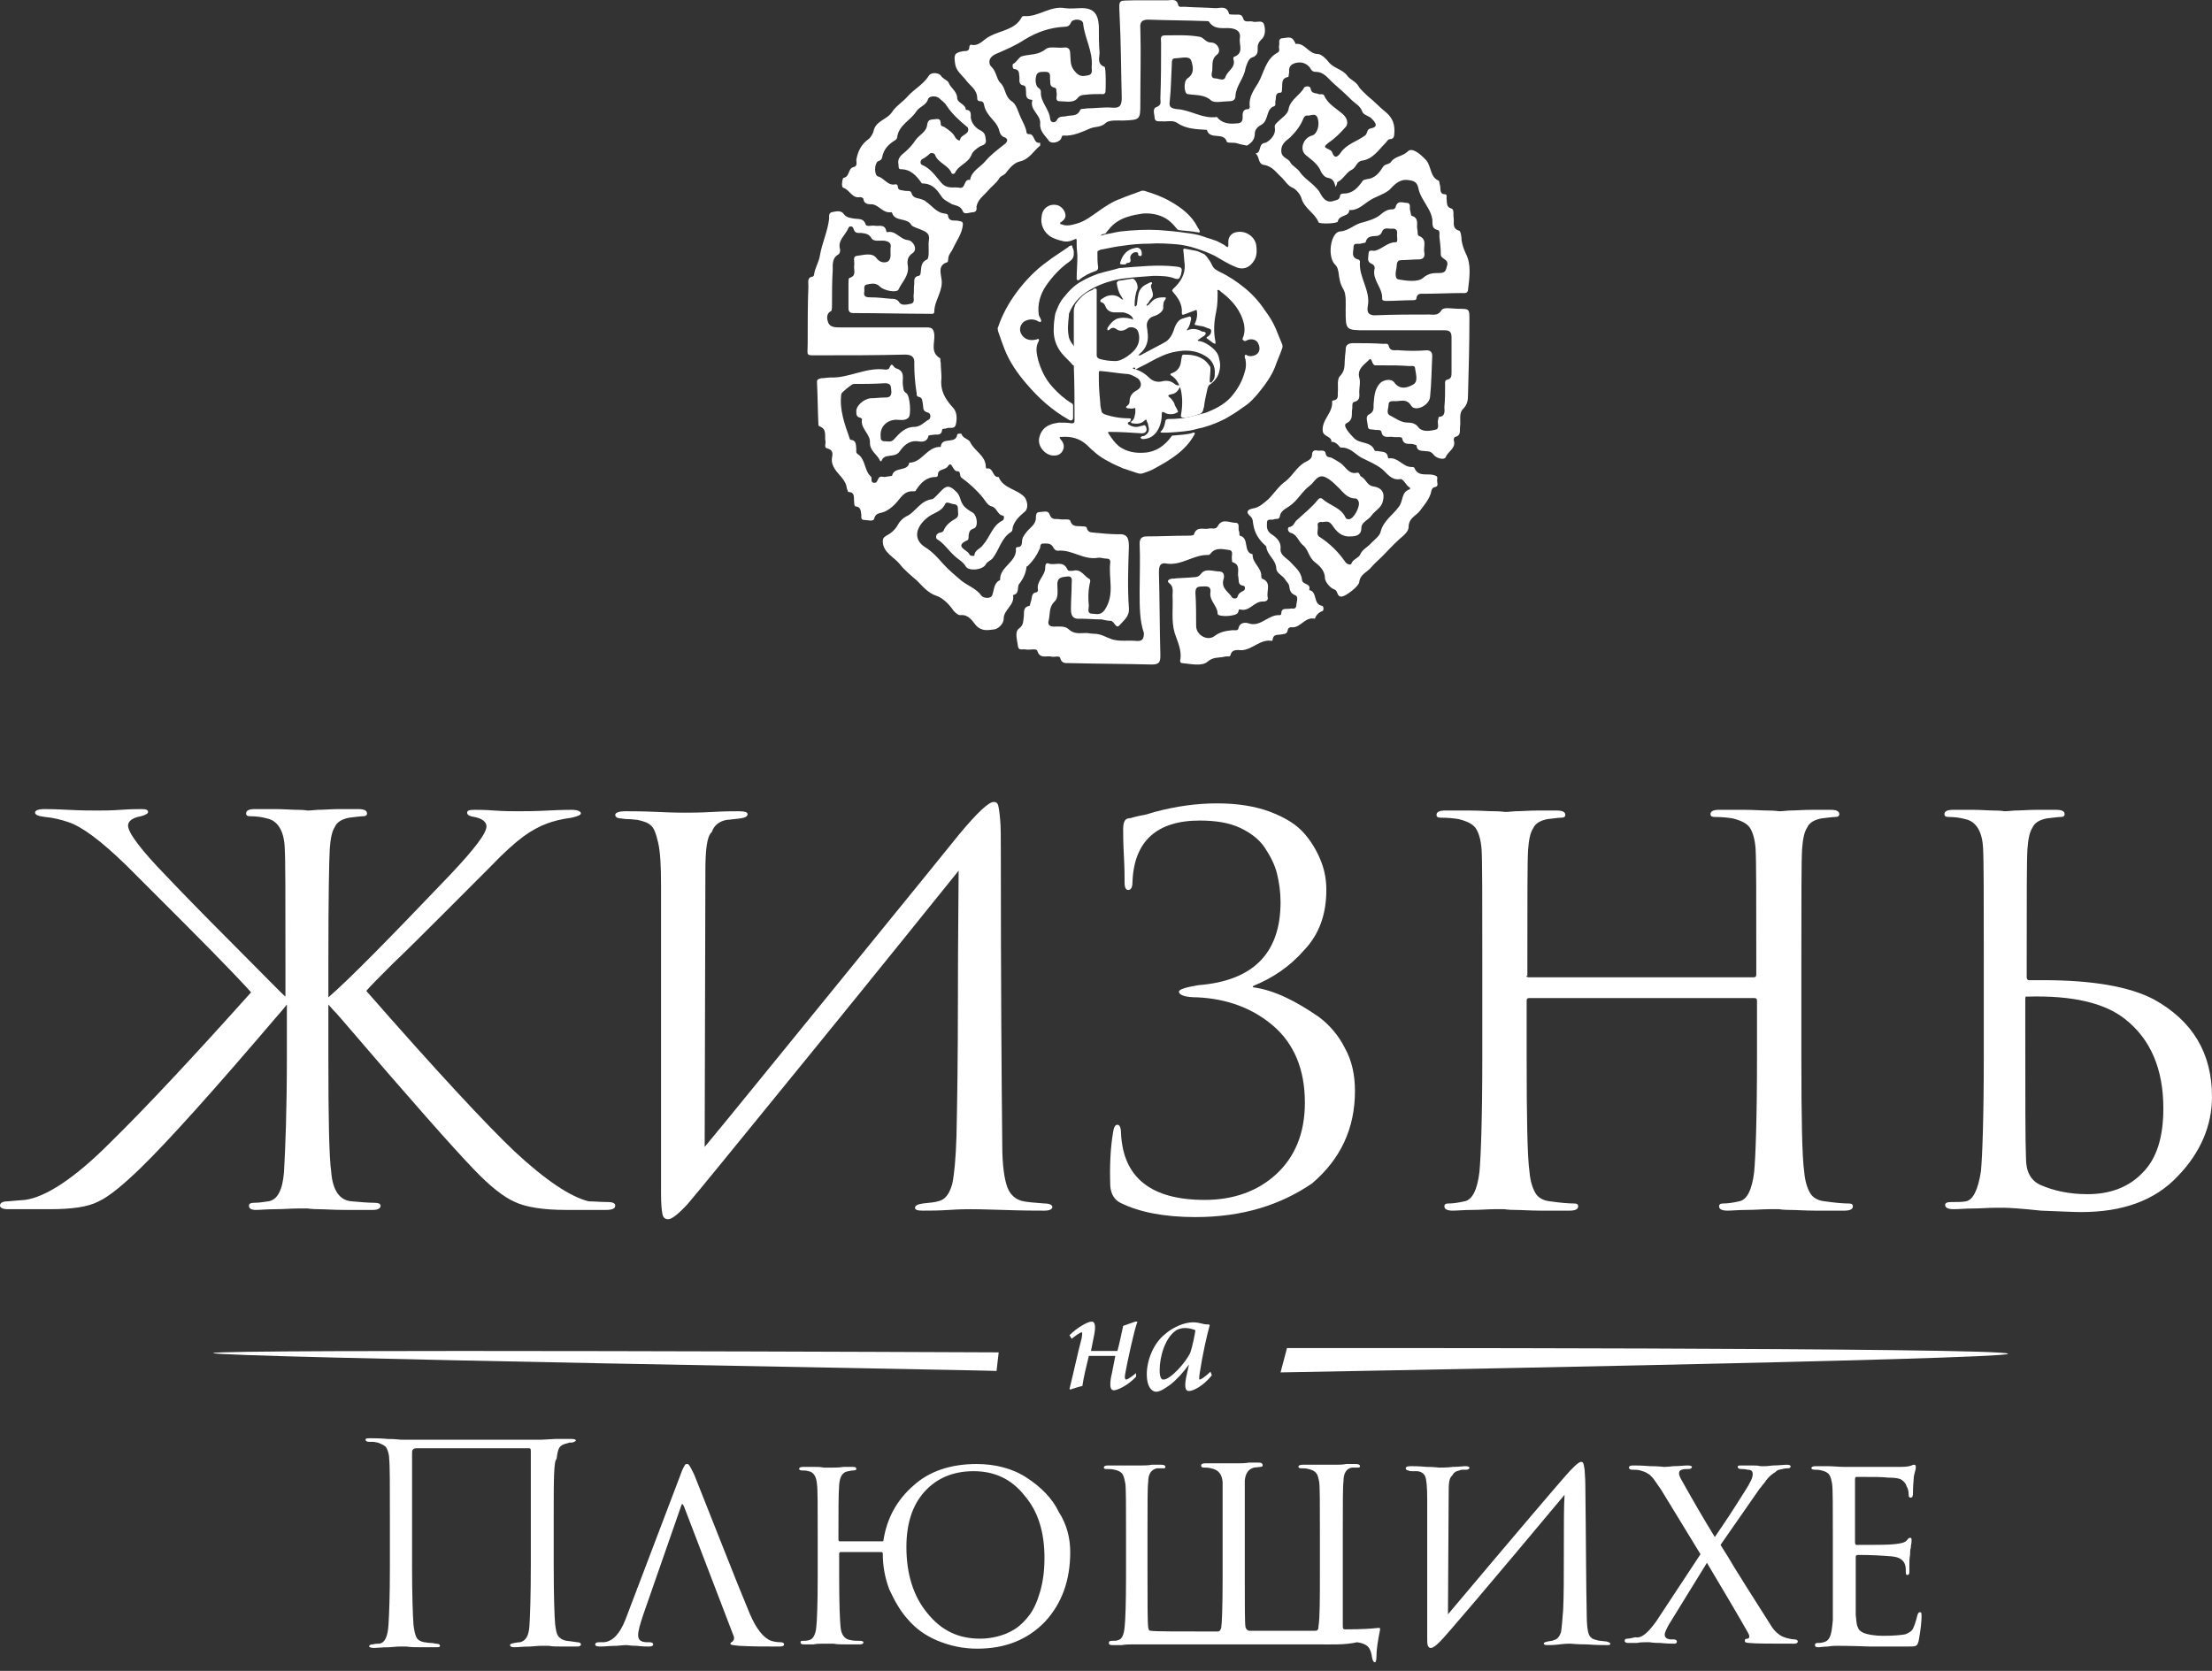 <svg width="180" height="136" viewBox="0 0 180 136" fill="none" xmlns="http://www.w3.org/2000/svg">
<rect x="0" y="0" width="180" height="136" fill="#333333" stroke="none"/>
<path d="M108.687 15.23C108.57 14.764 108.454 14.531 108.047 14.472C107.697 14.414 107.464 13.948 107.406 13.773C107.115 13.249 106.649 12.958 106.242 12.608C105.718 12.142 106.067 11.21 106.766 11.035C107.173 10.919 107.406 10.22 107.232 9.637C107.057 9.113 106.649 9.462 106.358 9.404C106.184 9.404 106.125 9.521 106.067 9.637C105.834 10.22 105.485 10.686 105.019 11.152C104.787 11.385 104.263 11.618 104.263 12.259C104.263 12.899 104.845 12.841 105.019 13.249C105.136 13.482 105.602 13.715 105.776 14.006C106.184 14.589 106.882 14.938 107.348 15.579C107.523 15.871 107.814 16.628 108.57 16.337C108.745 16.278 108.978 16.278 109.036 15.987C109.036 15.812 109.153 15.754 109.327 15.754C110.084 15.754 110.492 15.288 110.899 14.705C110.957 14.647 111.132 14.589 111.19 14.589C111.889 14.531 112.238 14.065 112.529 13.599C112.704 13.307 113.053 13.424 113.228 13.133C113.519 12.725 114.159 12.725 114.567 12.317C114.916 11.967 115.614 12.55 116.08 13.074C116.488 13.599 116.371 14.414 117.07 14.705C117.128 14.705 117.128 14.938 117.186 15.113C117.244 15.405 117.128 15.812 117.594 15.812C117.768 15.812 117.71 16.045 117.71 16.162C117.768 16.453 117.652 16.861 118.118 16.977C118.351 17.036 118.234 17.502 118.292 17.735C118.351 18.084 118.118 18.609 118.758 18.784C118.875 18.842 118.933 19.308 118.933 19.541C118.991 19.949 119.107 20.24 119.282 20.648C119.748 21.522 119.573 22.628 119.457 23.619C119.398 23.91 119.166 23.852 118.933 23.852C117.943 23.852 116.953 23.91 115.906 23.91C115.614 23.91 115.323 23.852 115.265 24.26C115.265 24.434 115.091 24.434 114.974 24.434C114.276 24.434 113.519 24.493 112.82 24.493C112.704 24.493 112.471 24.493 112.471 24.318C112.529 23.444 111.714 22.861 111.831 21.988C111.889 21.813 111.889 21.58 111.598 21.463C111.19 21.288 111.365 20.939 111.365 20.648C111.365 20.298 111.656 20.415 111.831 20.415C112.471 20.298 112.878 19.716 113.577 19.716C113.81 19.716 113.635 19.25 113.693 18.958C113.693 18.725 113.577 18.609 113.344 18.609C113.053 18.667 112.646 18.434 112.471 18.842C112.413 19.017 112.296 19.133 112.122 19.191C111.772 19.25 111.248 19.133 111.132 19.716C111.132 19.774 110.899 19.774 110.724 19.832C110.492 19.89 110.142 19.716 110.142 20.123C110.142 20.473 109.909 20.939 110.492 21.114C110.608 21.114 110.666 21.23 110.666 21.288C110.55 22.57 111.539 23.619 111.307 24.901C111.19 25.483 111.423 25.716 112.063 25.658C113.461 25.6 114.916 25.6 116.313 25.6C116.662 25.6 117.012 25.716 117.303 25.25C117.477 24.959 118.176 25.134 118.642 25.134C119.573 25.134 119.573 25.134 119.573 26.007C119.573 28.046 119.515 30.085 119.457 32.183C119.457 32.59 119.398 32.94 119.049 33.29C118.7 33.639 118.875 34.222 118.816 34.688C118.758 35.037 118.933 35.445 118.409 35.562C118.351 35.562 118.292 35.736 118.292 35.795C118.525 36.494 117.827 36.727 117.652 37.193C117.536 37.484 116.895 37.309 116.662 37.018C116.488 36.785 116.313 36.727 116.08 36.727C115.731 36.669 115.323 36.785 115.265 36.261C115.265 36.202 115.091 36.202 114.974 36.144C114.625 36.086 114.217 36.261 114.101 35.678C114.043 35.503 113.577 35.62 113.344 35.562C112.995 35.503 112.529 35.736 112.413 35.154C112.354 34.921 112.063 35.037 111.831 34.979C111.656 34.921 111.365 35.037 111.307 34.746C111.307 34.397 111.074 33.93 111.365 33.756C111.831 33.523 111.772 33.231 111.772 32.94C111.831 32.299 111.831 31.717 112.296 31.192C112.587 30.901 113.228 30.785 113.461 31.134C113.926 31.775 114.567 31.542 114.974 31.309C115.44 31.076 115.207 30.435 115.149 29.969C115.149 29.736 114.858 29.794 114.683 29.794C113.926 29.736 113.169 29.736 112.354 29.736C112.18 29.736 112.005 29.736 111.889 29.736C111.598 29.678 111.656 28.979 111.365 29.328C111.016 29.678 110.433 30.027 110.608 30.726C110.724 31.076 110.608 31.542 110.608 31.891C110.608 32.183 110.724 32.59 110.201 32.707C109.968 32.765 110.084 33.115 110.026 33.348C109.968 33.756 110.142 34.163 109.56 34.455C109.211 34.63 109.851 35.329 110.201 35.678C110.666 36.144 111.539 35.911 111.831 36.61C111.889 36.785 112.063 36.669 112.18 36.727C112.471 36.785 112.878 36.727 112.937 37.193C112.937 37.251 112.995 37.309 112.995 37.309C113.752 37.193 114.101 37.95 114.799 38.008C114.916 38.008 115.032 38.008 115.091 38.067C115.382 38.824 116.08 38.533 116.604 38.649C116.779 38.708 117.012 38.708 116.953 38.999C116.895 39.232 117.128 39.581 116.779 39.64C116.488 39.698 116.488 39.931 116.429 40.164C116.255 40.688 115.906 41.096 115.556 41.562C115.265 41.97 114.625 42.145 114.625 42.902C114.625 43.252 114.217 43.601 113.926 43.834C113.402 44.3 112.937 44.825 112.471 45.291C112.18 45.582 111.831 45.873 111.539 46.223C111.248 46.572 110.666 46.747 110.608 47.388C110.55 47.737 109.56 48.495 109.211 48.553C108.745 48.611 108.92 48.087 108.57 47.97C108.221 47.854 107.814 47.33 107.814 47.038C107.814 46.398 107.29 45.99 106.999 45.757C106.475 45.349 106.475 44.708 106.009 44.358C105.66 44.067 105.543 43.485 105.019 43.368C104.728 43.252 104.787 42.902 104.903 42.902C105.31 42.844 105.31 42.494 105.543 42.319C106.125 41.795 106.766 41.271 107.232 40.688C107.348 40.514 107.523 40.514 107.639 40.63C108.221 41.154 109.153 41.329 109.502 42.145C109.56 42.261 109.677 42.261 109.793 42.261C110.201 42.203 110.724 41.154 110.55 40.805C110.492 40.688 110.433 40.572 110.317 40.572C109.56 40.572 109.269 39.989 108.803 39.581C108.57 39.348 108.279 39.057 107.93 38.882C107.232 38.474 106.94 39.29 106.591 39.523C105.951 39.989 105.602 40.746 104.903 41.213C104.67 41.387 104.204 41.562 104.146 42.028C104.088 42.319 103.855 42.203 103.68 42.261C103.506 42.378 103.098 42.145 103.098 42.553C103.098 42.844 103.04 43.135 103.389 43.426C103.739 43.659 104.263 44.009 104.204 44.65C104.146 45.174 104.67 45.407 104.961 45.698C105.369 46.164 105.893 46.514 105.951 47.213C106.009 47.621 106.708 47.446 106.533 48.029C107.232 48.145 106.824 49.194 107.581 49.31C107.755 49.369 107.697 49.718 107.639 49.718C107.348 49.835 107.115 50.009 106.999 50.359C106.242 50.184 105.893 51 105.252 51.058C105.078 51.058 104.845 51 104.787 51.291C104.728 51.641 104.495 51.582 104.263 51.641C103.972 51.699 103.622 51.582 103.564 52.048C103.564 52.107 103.506 52.165 103.506 52.165C102.574 51.99 101.934 52.864 101.061 52.922C100.712 52.922 100.246 52.806 100.129 53.33C100.071 53.505 99.838 53.388 99.664 53.447C99.198 53.563 98.732 53.447 98.266 53.854C97.801 54.262 96.869 54.029 96.171 53.971C96.054 53.971 95.996 53.796 96.054 53.68C96.171 52.922 95.822 52.223 95.589 51.524C95.297 50.534 95.472 49.485 95.414 48.495C95.414 48.145 95.53 47.737 95.123 47.446C94.89 47.271 95.181 47.097 95.414 47.097C95.996 47.038 96.578 47.038 97.16 46.98C97.393 46.98 97.568 46.922 97.743 46.689C98.092 46.223 98.732 46.514 99.256 46.514C99.722 46.572 99.605 47.038 99.547 47.213C99.373 47.912 100.013 48.203 100.246 48.611C100.304 48.728 100.653 48.786 100.712 48.553C100.77 48.32 100.944 48.203 101.177 48.087C101.352 48.029 101.352 47.679 101.177 47.679C100.712 47.621 100.828 47.271 100.77 46.98C100.653 46.572 101.003 45.99 100.304 45.757C100.246 45.757 100.246 45.582 100.246 45.524C100.188 45.232 100.42 44.825 100.013 44.766C99.547 44.708 98.965 44.533 98.558 44.999C98.499 45.058 98.441 45.174 98.325 45.174C97.16 45.116 96.171 46.048 94.948 45.873C94.424 45.757 94.308 46.048 94.308 46.572C94.366 48.844 94.366 51.116 94.424 53.33C94.424 53.854 94.366 54.087 93.726 54.087C91.514 54.029 89.243 54.029 87.031 53.971C86.74 53.971 86.391 54.029 86.274 53.563C86.216 53.33 85.808 53.505 85.576 53.447C85.168 53.33 84.644 53.68 84.411 52.981C84.353 52.748 83.829 52.922 83.48 52.864C83.247 52.806 82.898 52.981 82.84 52.631C82.781 52.107 82.549 51.466 82.898 51.175C83.305 50.883 83.247 50.592 83.305 50.242C83.364 49.893 83.189 49.427 83.771 49.31C83.829 49.31 83.829 49.077 83.887 48.961C84.004 48.669 83.887 48.262 84.353 48.203C84.411 48.203 84.47 48.087 84.47 48.029C84.295 47.33 85.052 46.864 85.052 46.223C85.052 45.99 85.11 45.757 85.343 45.873C85.867 46.048 86.507 45.582 86.856 46.339C86.915 46.514 87.147 46.456 87.322 46.456C87.963 46.281 88.195 46.864 88.603 47.097C88.778 47.155 88.719 47.388 88.661 47.563C88.545 48.145 88.545 48.728 88.603 49.31C88.603 49.543 88.428 49.951 88.894 49.951C89.185 49.951 89.534 50.126 89.884 49.66C90.757 48.378 90.175 47.038 90.349 45.757C90.349 45.524 90.233 45.465 90 45.465C89.767 45.465 89.534 45.349 89.301 45.407C88.137 45.582 87.206 44.708 86.1 44.825C85.867 44.825 85.808 44.708 85.692 44.533C85.517 44.184 85.168 44.242 84.877 44.242C84.586 44.242 84.703 44.533 84.586 44.708C84.353 45.232 84.062 45.64 83.655 46.048C83.596 46.106 83.538 46.106 83.538 46.106C83.48 46.63 83.305 47.038 82.956 47.504C82.723 47.737 83.014 48.32 82.432 48.437C82.607 49.252 81.675 49.602 81.675 50.359C81.675 50.825 81.151 51.233 80.86 51.233C80.395 51.291 79.871 51.408 79.405 50.883C79.114 50.534 78.823 50.009 78.182 50.068C77.95 50.068 77.833 49.951 77.6 49.718C77.251 49.194 76.727 48.669 76.203 48.495C75.504 48.262 75.097 47.737 74.631 47.271C74.166 46.864 73.583 46.398 73.234 45.931C72.768 45.349 71.895 44.999 71.837 44.125C71.837 43.892 71.837 43.776 72.128 43.601C72.477 43.426 72.827 43.135 73.059 42.727C73.234 42.378 73.583 42.086 73.874 41.97C74.573 41.562 74.922 40.746 75.854 40.63C75.97 40.63 76.32 40.222 76.552 39.989C77.018 39.465 77.309 39.523 77.775 39.989C78.124 40.281 78.124 40.688 78.299 40.98C78.474 41.329 78.881 41.562 79.172 41.737C79.521 41.97 79.638 42.902 79.23 43.019C78.881 43.135 78.881 43.31 78.823 43.543C78.823 43.659 78.823 43.892 78.764 43.951C77.542 44.475 78.764 44.766 78.881 45.116C78.939 45.291 79.288 45.232 79.288 45.232C79.288 44.766 79.812 44.65 79.987 44.358C80.569 43.718 80.744 42.785 81.559 42.378C81.734 42.319 81.734 41.97 81.617 41.97C81.151 41.912 81.151 41.329 80.686 41.213C80.395 41.154 80.162 40.746 79.987 40.514C79.463 39.873 78.881 39.348 78.241 38.882C78.066 38.766 78.182 38.358 77.95 38.358C77.484 38.416 77.484 37.426 77.135 37.95C76.902 38.3 76.32 38.125 76.32 38.649C76.32 38.766 76.261 38.824 76.145 38.824C75.388 38.824 74.922 39.29 74.515 39.931C74.515 39.989 74.398 39.989 74.34 39.989C73.525 39.931 73.292 40.572 72.827 41.038C72.594 41.271 72.245 41.562 71.895 41.679C71.604 41.795 71.255 41.737 71.138 42.203C71.08 42.494 70.615 42.319 70.323 42.319C70.032 42.319 70.091 42.086 70.091 41.912C70.032 41.62 70.091 41.271 69.625 41.213C69.508 41.213 69.508 40.98 69.508 40.863C69.45 40.572 69.625 40.047 69.043 40.047C68.984 40.047 68.984 39.873 68.926 39.814C68.868 39.407 68.752 39.174 68.46 38.824C68.169 38.474 67.587 37.95 67.704 37.251C67.762 36.96 67.82 36.61 67.296 36.494C67.063 36.435 67.18 36.144 67.18 35.969C67.063 35.503 67.355 34.921 66.656 34.688C66.656 34.688 66.598 34.63 66.598 34.571C66.54 33.406 66.54 32.241 66.481 31.076C66.481 30.843 66.656 30.843 66.831 30.785C67.063 30.785 67.355 30.726 67.587 30.726C69.101 30.785 70.498 29.852 72.07 30.085C72.186 30.085 72.361 30.027 72.361 29.969C72.594 29.386 72.652 29.852 72.885 29.969C73.7 30.202 73.409 30.785 73.467 31.309C73.525 31.6 73.467 31.833 73.758 32.008C74.049 32.183 74.166 33.756 73.933 33.989C73.642 34.28 73.234 34.163 72.885 34.163C72.07 34.222 71.604 34.804 71.662 35.503C71.662 35.678 71.662 35.911 71.953 35.911C72.245 35.911 72.536 36.028 72.768 35.736C73.234 35.212 73.7 34.746 74.398 34.746C74.922 34.746 75.213 34.338 75.563 34.163C75.737 34.105 75.796 33.639 75.504 33.581C75.039 33.464 75.155 33.173 75.097 32.882C75.039 32.649 75.097 32.357 74.748 32.299C74.515 32.241 74.631 32.008 74.573 31.891C74.457 31.134 74.398 30.377 74.398 29.619C74.457 29.037 74.166 28.862 73.642 28.862C71.313 28.92 69.043 28.92 66.714 28.92C65.492 28.92 65.724 29.037 65.724 27.93C65.724 26.357 65.724 24.784 65.783 23.269C65.783 22.978 65.666 22.57 66.132 22.512C66.19 22.512 66.248 22.395 66.248 22.337C66.307 21.813 66.656 21.288 66.714 20.823C66.889 19.774 67.355 18.842 67.471 17.793C67.471 17.618 67.413 17.327 67.704 17.269C67.995 17.21 68.402 17.094 68.635 17.385C68.868 17.735 69.217 17.735 69.508 17.793C69.858 17.851 70.265 17.735 70.44 18.259C70.498 18.492 70.964 18.317 71.197 18.376C71.546 18.434 72.012 18.201 72.128 18.842L72.186 18.9C72.885 18.725 73.234 19.483 73.874 19.541C74.34 19.599 74.689 20.298 74.282 20.589C73.816 20.881 73.816 21.288 73.874 21.638C73.991 22.454 73.409 22.92 73.118 23.561C73.001 23.852 71.953 23.677 71.604 23.328C71.255 22.978 70.906 23.095 70.556 23.153C70.207 23.211 70.382 23.561 70.323 23.794C70.265 24.143 70.498 24.201 70.789 24.201C71.371 24.201 71.895 24.26 72.477 24.318C72.71 24.318 73.001 24.318 73.176 24.609C73.351 24.901 73.816 24.784 74.107 24.726C74.457 24.668 74.34 24.318 74.34 24.085C74.398 23.735 74.34 23.444 74.398 23.095C74.398 22.861 74.34 22.512 74.748 22.454C74.864 22.454 74.922 22.279 74.922 22.162C74.981 21.755 74.922 21.347 75.446 21.114C75.621 20.997 75.563 20.298 75.563 19.832C75.563 19.483 75.796 19.075 75.155 18.784C74.806 18.609 74.282 18.492 74.166 18.317C73.816 17.677 72.827 18.084 72.594 17.327L72.536 17.269C71.837 17.385 71.546 16.686 70.964 16.628C70.673 16.628 70.323 16.628 70.265 16.22C70.265 16.104 70.091 16.045 69.974 16.045C69.334 16.162 69.159 15.463 68.635 15.288C68.402 15.23 68.577 14.472 68.635 14.472C69.159 14.414 68.984 13.715 69.45 13.599C69.799 13.54 69.683 13.191 69.683 13.016C69.799 12.317 70.091 11.734 70.673 11.326C70.906 11.152 71.08 10.744 71.08 10.686C71.255 9.812 72.186 9.754 72.594 9.113C72.885 8.647 73.467 8.297 73.874 7.831C74.398 7.248 75.097 6.899 75.563 6.2C75.737 5.85 76.378 5.909 76.552 6.142C76.727 6.433 77.135 6.549 77.193 6.724C77.367 7.19 77.891 7.423 77.891 8.006C77.95 8.414 78.59 8.472 78.59 8.938C79.056 8.938 78.997 9.288 78.997 9.579C79.056 10.103 79.521 10.511 79.812 10.627C80.22 10.861 80.162 11.094 80.22 11.385C80.278 11.734 80.045 11.793 79.754 11.909C79.463 12.084 79.114 12.375 79.056 12.608C78.764 13.307 78.008 13.424 77.717 14.065C77.659 14.181 77.426 14.181 77.426 14.065C77.135 13.424 76.32 13.249 76.087 12.608C76.028 12.433 75.737 12.433 75.679 12.492C75.504 12.666 75.272 12.841 75.039 12.958C74.864 13.074 74.864 13.366 75.039 13.424C75.737 13.715 76.145 14.356 76.552 14.822C77.076 15.463 77.6 15.171 78.124 15.288C78.59 15.346 78.415 14.531 78.939 14.647C79.056 13.89 79.812 13.599 80.22 13.074C80.627 12.608 81.151 12.2 81.675 11.793C82.025 11.559 82.083 11.268 81.675 11.152C81.442 11.035 81.384 10.861 81.326 10.686C81.21 10.103 80.744 9.754 80.453 9.346C80.278 9.113 80.162 8.88 80.103 8.647C80.045 8.414 80.045 8.239 79.754 8.239C79.638 8.239 79.521 8.181 79.521 8.006C79.521 7.248 78.881 6.957 78.532 6.433C78.241 6.083 77.775 5.734 77.717 5.151C77.6 4.394 77.717 4.277 78.415 4.161C78.648 4.161 78.881 4.161 78.881 3.811C78.881 3.753 78.939 3.637 78.997 3.637C79.696 3.811 80.045 3.17 80.569 2.937C81.442 2.471 82.607 2.413 83.131 1.423C83.131 1.365 83.247 1.306 83.305 1.306C84.47 1.423 85.459 0.432 86.682 0.665C87.089 0.724 87.497 0.665 87.846 0.665C88.952 0.607 89.36 1.073 89.418 2.122C89.418 2.821 89.418 3.578 89.476 4.277C89.476 4.685 89.243 5.209 89.884 5.443C90 5.501 90 7.365 89.942 7.54C89.825 7.715 89.709 7.656 89.593 7.656C89.185 7.656 88.778 7.656 88.312 7.715C88.079 7.715 87.846 7.773 87.671 8.006C87.322 8.414 86.74 8.239 86.216 8.239C85.808 8.239 86.041 7.773 85.983 7.54C85.925 7.423 86.041 7.19 85.808 7.132C85.459 7.074 85.459 6.841 85.459 6.549C85.401 6.316 85.576 5.909 85.168 5.85C84.877 5.85 84.47 5.792 84.353 6.083C84.237 6.375 84.237 6.782 84.411 7.074C84.528 7.19 84.703 7.248 84.703 7.482C84.644 8.297 85.401 8.88 85.459 9.695C85.517 10.045 85.867 9.987 85.983 9.812C86.158 9.404 86.507 9.521 86.74 9.462C87.147 9.346 87.671 9.521 87.904 8.938C87.963 8.821 88.254 8.88 88.428 8.821C89.127 8.821 89.825 8.705 90.524 8.763C91.164 8.821 91.281 8.53 91.281 7.948C91.222 5.734 91.222 3.462 91.106 1.248C91.048 -0.15 90.99 0.083 92.27 0.025C93.202 0.025 94.075 0.025 95.007 0.025C95.356 0.025 95.763 -0.15 95.88 0.432C95.938 0.607 96.171 0.549 96.345 0.549C97.219 0.607 98.092 0.607 98.907 0.665C99.314 0.665 99.838 0.432 100.013 1.131C100.013 1.19 100.362 1.19 100.537 1.19C100.828 1.19 101.061 1.131 101.177 1.539C101.294 1.889 101.701 1.656 101.992 1.772C102.283 1.831 102.749 1.598 102.865 2.005C102.982 2.413 102.982 2.937 102.633 3.229C102.458 3.404 102.342 3.578 102.342 3.87C102.342 4.161 102.4 4.51 101.876 4.685C101.585 4.743 101.41 5.384 101.352 5.559C101.235 6.375 100.595 6.957 100.537 7.773C100.537 8.122 100.362 8.239 100.013 8.239C99.547 8.239 98.849 8.414 98.558 8.181C97.975 7.656 97.277 7.773 96.636 7.656C96.345 7.598 96.287 6.608 96.636 6.375C97.277 5.967 97.044 5.268 96.927 4.918C96.753 4.51 96.112 4.743 95.647 4.743C95.356 4.743 95.356 4.976 95.356 5.209C95.297 6.258 95.297 7.248 95.181 8.297C95.123 8.705 95.297 8.821 95.763 8.88C96.869 8.938 97.859 9.695 99.023 9.521C99.431 10.045 100.013 10.103 100.595 10.045C100.944 10.045 101.119 9.928 101.119 9.579C101.119 9.288 101.061 8.88 101.585 8.88C101.643 8.88 101.701 8.763 101.701 8.705C101.585 7.889 102.05 7.307 102.4 6.724C102.865 5.909 102.982 4.802 103.972 4.277C104.204 4.161 104.03 3.87 104.088 3.695C104.146 3.52 103.972 3.17 104.321 3.112C104.67 3.112 105.078 2.879 105.31 3.345C105.369 3.404 105.427 3.578 105.427 3.578C106.184 3.462 106.475 4.394 107.232 4.394C107.523 4.394 107.93 4.802 108.105 5.035C108.512 5.559 109.211 5.617 109.618 6.142C109.851 6.491 110.317 6.608 110.55 7.015C110.666 7.248 111.016 7.54 111.307 7.831C111.831 8.239 112.296 8.763 112.82 9.171C113.344 9.637 113.519 10.161 113.461 10.861C113.461 11.094 113.402 11.326 113.111 11.326C112.937 11.326 112.878 11.501 112.762 11.618C112.18 12.2 111.714 12.958 110.841 13.074C110.375 13.133 110.375 13.657 109.968 13.832C109.502 14.065 109.269 14.705 108.687 14.88C108.862 14.647 108.862 14.88 108.687 15.23ZM92.736 48.145C92.736 46.864 92.794 45.524 92.736 44.242C92.736 43.834 92.911 43.659 93.318 43.659C94.424 43.659 95.53 43.601 96.578 43.601C96.811 43.601 97.16 43.601 97.16 43.485C97.393 42.785 97.975 43.135 98.383 43.019C98.616 42.96 98.907 43.135 99.082 42.844C99.431 42.145 100.071 42.553 100.537 42.553C100.944 42.553 100.712 43.019 100.828 43.252C100.886 43.368 100.828 43.543 100.886 43.601C101.701 43.776 101.119 44.941 101.934 45.116C101.876 45.815 102.691 46.223 102.633 46.922C102.633 46.98 102.691 47.097 102.691 47.097C103.506 47.388 103.04 48.087 103.157 48.611C103.215 48.844 103.04 48.961 102.807 48.961C102.05 48.903 101.701 49.835 100.886 49.602C100.77 49.543 100.828 49.776 100.712 49.893C100.537 50.184 99.082 50.242 99.082 49.951C99.082 49.31 98.383 48.903 98.499 48.203C98.558 47.621 98.092 47.737 97.801 47.737C97.393 47.737 97.277 47.854 97.277 48.262C97.335 49.136 97.335 50.009 97.335 50.942C97.335 51.699 98.266 52.223 98.849 51.757C99.314 51.408 99.78 51.349 100.304 51.291C100.479 51.291 100.712 51.349 100.77 51.175C100.886 50.592 101.41 50.65 101.701 50.767C102.633 51 103.215 50.009 104.146 50.068C104.204 50.068 104.263 50.009 104.263 49.951C104.263 49.427 104.67 49.602 104.961 49.543C105.136 49.485 105.427 49.66 105.485 49.31C105.485 49.019 105.718 48.553 105.369 48.437C104.961 48.262 104.961 47.97 104.903 47.679C104.845 47.446 104.67 47.33 104.612 47.213C104.379 46.805 103.855 46.689 103.855 46.223C103.797 45.524 103.098 45.174 103.04 44.475L102.982 44.417C102.458 43.951 102.109 43.426 101.992 42.727C101.934 42.494 101.992 42.261 101.759 42.028C101.41 41.737 101.41 41.504 101.934 41.387C102.458 41.329 102.865 40.921 103.215 40.63C103.68 40.164 104.088 39.523 104.612 39.174C105.194 38.708 105.485 38.067 106.125 37.659C106.3 37.542 106.766 37.426 106.766 37.018C106.766 36.727 106.94 36.61 107.173 36.669C107.406 36.727 107.814 36.552 107.872 36.901C107.93 37.251 108.163 37.193 108.338 37.251C108.57 37.368 108.862 37.542 109.036 37.659C109.502 37.95 109.735 38.649 110.433 38.474C110.608 38.416 110.666 38.708 110.724 38.766C111.132 38.941 111.248 39.523 111.714 39.581C112.471 39.698 112.704 40.106 112.529 40.805C112.413 41.329 111.889 41.562 111.598 41.97C111.365 42.319 110.783 42.494 110.783 42.96C110.783 43.543 110.375 43.659 109.909 43.659C109.153 43.718 108.745 43.252 108.396 42.727C108.105 42.319 107.814 42.494 107.581 42.494C107.406 42.436 107.173 42.553 107.232 42.785C107.29 43.135 107.057 43.543 107.406 43.718C108.221 44.242 108.92 44.941 109.444 45.698C109.618 45.99 109.968 45.99 109.968 45.873C110.084 45.524 110.55 45.407 110.666 45.174C110.841 44.708 111.307 44.533 111.598 44.184C111.889 43.892 112.296 43.601 112.354 43.252C112.587 42.378 113.344 41.912 113.81 41.271C114.217 40.805 113.984 40.047 114.741 39.814V39.698C114.392 39.523 114.217 38.941 113.926 38.999C113.228 39.115 112.878 38.533 112.471 38.183C111.947 37.775 111.365 37.542 110.783 37.251C110.259 36.96 109.851 36.377 109.094 36.435C109.036 36.435 108.745 35.911 108.338 35.969C108.396 35.503 107.697 35.562 107.639 35.096C107.523 34.163 108.512 33.581 108.396 32.649C108.396 32.649 108.454 32.59 108.512 32.59C108.92 32.532 108.862 32.241 108.862 31.95C108.92 31.484 108.745 30.843 109.094 30.552C109.502 30.085 109.385 29.619 109.444 29.153C109.444 28.92 109.502 28.687 109.502 28.454C109.502 28.046 109.735 27.93 110.142 27.93C110.957 27.93 111.772 27.93 112.587 27.988C112.704 27.988 112.937 27.93 112.995 28.105C113.111 28.687 113.577 28.454 113.868 28.512C114.625 28.571 115.382 28.571 116.08 28.512C116.371 28.512 116.546 28.629 116.546 28.979C116.488 30.085 116.488 31.192 116.371 32.299C116.313 32.998 115.207 33.523 114.858 33.056C114.45 32.357 113.926 32.707 113.402 32.649C113.228 32.649 112.995 32.649 112.995 32.94C112.995 33.231 112.762 33.639 113.111 33.814C113.577 34.047 113.984 34.397 114.567 34.397C114.858 34.397 115.207 34.455 115.44 34.804C115.731 35.154 116.313 35.096 116.779 34.979C117.186 34.921 116.953 34.455 117.012 34.222C117.07 34.105 117.012 33.93 117.128 33.93C117.652 33.872 117.536 33.406 117.536 33.115C117.594 32.532 117.594 31.95 117.594 31.367C117.594 31.192 117.536 30.959 117.768 30.901C118.118 30.843 118.118 30.552 118.118 30.318C118.118 29.386 118.118 28.396 118.118 27.464C118.118 26.998 117.943 26.881 117.536 26.881C115.44 26.881 113.286 26.881 111.19 26.881C109.502 26.881 109.502 26.881 109.502 25.25C109.502 24.668 109.56 23.968 109.327 23.561C109.036 23.095 108.978 22.628 108.92 22.162C108.862 21.929 108.862 21.755 108.629 21.522C107.988 20.881 108.279 18.9 109.036 18.842C109.793 18.784 110.259 18.201 110.957 18.084C111.365 17.968 111.947 17.793 112.296 17.502C112.646 17.21 112.878 17.036 113.344 17.036C113.461 17.036 113.577 16.919 113.577 16.803C113.752 16.278 114.159 16.511 114.45 16.511C114.858 16.511 114.683 16.919 114.741 17.094C114.799 17.269 114.799 17.502 114.858 17.56C115.498 17.735 115.265 18.259 115.323 18.609C115.382 18.784 115.323 19.133 115.44 19.191C116.197 19.483 115.789 20.065 115.906 20.589C115.964 20.939 115.789 21.114 115.44 21.114C114.974 21.114 114.508 21.172 114.043 21.172C113.577 21.172 113.693 21.58 113.635 21.813C113.577 22.104 113.461 22.687 113.81 22.745C114.45 22.861 115.382 22.978 115.789 22.628C116.255 22.221 116.662 22.221 117.128 22.221C117.652 22.221 117.652 21.988 117.768 21.58C117.885 21.055 117.244 21.114 117.244 20.706C117.244 20.24 117.186 19.716 117.128 19.25C117.128 19.075 117.186 18.784 117.012 18.725C116.429 18.609 116.604 18.143 116.546 17.793C116.488 17.502 116.371 17.21 116.197 16.919C115.906 16.395 115.556 15.929 115.44 15.405C115.323 14.764 115.032 14.705 114.508 14.647C113.81 14.589 113.402 15.113 113.053 15.463C112.529 15.871 111.947 15.987 111.423 16.337C110.957 16.628 110.492 17.152 109.793 17.094C109.793 17.677 108.978 17.444 108.862 18.026C108.862 18.201 107.348 18.259 107.29 18.084C106.999 17.327 106.125 16.977 105.893 16.104C105.834 15.871 105.485 15.405 105.194 15.288C104.787 15.113 104.612 14.764 104.321 14.472C103.855 14.065 103.564 13.54 102.865 13.424C102.342 13.366 102.516 12.725 102.167 12.492C102.691 12.433 102.342 11.676 102.982 11.618C103.157 11.559 103.855 11.094 103.739 10.394C103.68 10.161 103.855 10.045 104.03 9.87C104.321 9.579 104.728 9.346 104.845 8.938C104.961 8.122 105.776 7.773 106.125 7.132C106.184 7.015 106.591 6.957 106.649 7.19C106.708 7.656 107.057 7.54 107.29 7.656C107.464 7.715 107.639 7.598 107.755 7.773C108.047 8.472 108.745 8.821 109.269 9.288C109.735 9.695 109.677 10.161 109.502 10.336C109.094 10.802 108.629 11.268 108.105 11.618C107.755 11.909 107.697 11.967 108.105 12.142C108.221 12.2 108.338 12.259 108.396 12.375C108.57 12.899 108.803 12.841 109.094 12.433C109.56 11.734 110.433 11.501 111.074 11.035C111.307 10.861 111.19 10.511 111.539 10.453C112.18 10.336 111.947 9.987 111.656 9.695C111.423 9.404 110.957 9.404 110.841 9.054C110.666 8.588 110.259 8.414 109.968 8.122C109.502 7.656 108.978 7.19 108.512 6.782C108.047 6.375 107.755 5.85 107.057 5.85C106.824 5.85 106.708 5.734 106.591 5.501C106.358 5.209 106.009 5.035 105.602 5.093C105.194 5.151 104.845 5.326 104.903 5.85C104.903 5.967 104.845 6.2 104.845 6.258C104.204 6.375 104.379 6.841 104.321 7.248C104.321 7.365 104.321 7.54 104.204 7.54C103.739 7.54 103.855 7.948 103.797 8.181C103.739 8.355 103.855 8.588 103.68 8.647C102.982 8.88 103.273 9.812 102.633 10.161C102.516 10.22 102.109 10.453 102.109 10.861C102.109 11.326 101.876 11.618 101.468 11.851C101.468 11.851 100.828 11.734 100.712 11.676C100.537 11.618 100.362 11.618 100.246 11.618C100.129 11.618 99.897 11.618 99.838 11.559C99.605 10.686 98.441 11.443 98.208 10.569C97.335 10.511 96.52 10.511 95.763 9.987C95.414 9.754 94.89 9.928 94.483 9.87C94.308 9.87 94.017 9.928 93.959 9.637C93.959 9.288 93.726 8.821 94.133 8.705C94.541 8.53 94.424 8.297 94.424 8.006C94.483 6.491 94.483 4.976 94.483 3.462C94.483 3.229 94.366 2.879 94.774 2.879C95.705 2.879 96.695 2.821 97.626 2.996C97.975 3.054 98.092 3.462 98.558 3.462C99.082 3.462 99.431 4.161 99.023 4.452C98.499 4.86 98.732 5.443 98.616 5.909C98.558 6.142 98.616 6.375 98.849 6.375C99.14 6.375 99.605 6.666 99.722 6.258C99.897 5.734 100.595 5.501 100.362 4.802C100.362 4.743 100.362 4.627 100.42 4.627C101.235 4.336 100.828 3.637 100.886 3.17C101.003 2.588 100.653 2.355 100.129 2.297C99.547 2.238 98.849 2.471 98.383 1.772C98.383 1.714 98.208 1.714 98.092 1.714C96.52 1.656 94.948 1.656 93.435 1.598C92.969 1.598 92.736 1.772 92.794 2.297C92.853 4.336 92.794 6.375 92.794 8.355C92.794 9.754 92.794 9.754 91.397 9.812C90.931 9.812 90.291 9.754 90 9.987C89.593 10.394 89.127 10.278 88.719 10.453C88.021 10.744 87.322 11.094 86.507 11.035C86.391 11.035 86.391 11.21 86.332 11.326C86.041 11.676 85.459 11.676 85.343 11.443C85.052 11.035 84.586 10.686 84.644 10.045C84.702 9.346 83.771 8.938 84.004 8.181C84.004 8.181 84.004 8.122 83.946 8.122C83.364 8.064 83.538 7.656 83.48 7.307C83.48 7.19 83.48 7.015 83.305 6.957C82.898 6.899 82.956 6.608 82.956 6.316C82.898 6.025 83.014 5.676 82.549 5.617C82.374 5.617 82.374 5.268 82.432 5.209C82.781 5.035 82.898 4.627 83.189 4.569C83.829 4.394 84.47 4.51 85.11 3.986C85.401 3.753 86.041 3.928 86.565 3.87C86.973 3.811 87.089 4.044 87.089 4.394C87.147 4.918 87.031 5.384 87.555 5.909C87.904 6.258 88.137 6.2 88.486 6.142C88.952 6.083 88.836 5.734 88.836 5.443C88.952 4.161 88.254 3.112 88.137 1.889C88.079 1.539 87.322 1.481 87.147 1.831C87.031 2.122 86.856 2.18 86.624 2.18C85.459 2.238 84.411 2.588 83.364 3.229C82.665 3.695 81.85 4.044 81.035 4.394C80.278 4.743 80.511 5.326 80.686 5.443C81.093 5.85 81.093 6.433 81.384 6.724C81.85 7.132 81.734 7.831 82.316 8.239C82.723 8.472 82.84 9.113 83.072 9.579C83.247 9.987 83.48 10.336 83.538 10.802C83.538 10.861 83.655 10.919 83.713 10.919C84.237 10.861 84.062 11.734 84.644 11.618C84.644 11.734 84.644 11.851 84.644 11.851C84.12 12.259 83.771 12.958 83.014 13.133C82.49 13.249 82.141 13.715 81.908 14.006C81.734 14.298 81.384 14.298 81.268 14.589C81.035 14.938 80.686 15.171 80.395 15.521C80.045 15.929 79.58 16.22 79.463 16.803C79.463 16.977 79.521 17.21 79.23 17.269C78.939 17.269 78.474 17.502 78.357 17.21C78.182 16.744 77.775 16.744 77.484 16.628C77.193 16.453 76.785 16.278 76.611 15.987C76.261 15.463 75.912 14.997 75.213 14.938C75.097 14.938 74.981 14.938 74.981 14.88C74.573 14.298 74.107 13.773 73.292 13.773C73.118 13.773 73.118 13.599 73.118 13.424C73.001 12.899 73.292 12.666 73.642 12.375C73.991 12.084 74.282 11.734 74.515 11.385C74.806 10.977 75.388 10.744 75.446 10.161C75.504 9.637 75.854 9.754 76.145 9.695C76.494 9.637 76.552 9.812 76.552 10.103C76.552 10.278 76.727 10.278 76.844 10.336C77.193 10.569 77.542 10.802 77.717 11.152C77.833 11.385 78.124 11.501 78.124 11.385C78.182 10.919 78.939 10.977 78.764 10.394L78.706 10.336C78.066 9.812 77.484 9.288 77.018 8.588C76.902 8.355 76.611 8.181 76.436 8.006C76.203 7.773 75.563 7.773 75.504 8.122C75.33 8.588 74.864 8.647 74.573 9.054C74.107 9.812 73.118 10.161 73.001 11.21C73.001 11.268 72.943 11.326 72.885 11.385C72.303 11.734 71.895 12.142 71.779 12.841C71.721 13.016 71.604 13.074 71.43 13.133C71.138 13.366 71.138 14.239 71.43 14.356C71.953 14.472 72.245 15.171 72.885 14.997C73.001 14.997 73.059 15.113 73.059 15.171C73.059 15.521 73.351 15.463 73.583 15.521C73.758 15.579 74.107 15.463 74.166 15.696C74.282 16.162 74.689 16.104 74.981 16.22C75.097 16.278 75.213 16.278 75.33 16.395C75.854 16.744 76.203 17.327 76.902 17.385C76.96 17.385 77.135 17.444 77.135 17.502C77.193 18.084 77.659 17.91 77.95 17.968C78.124 18.026 78.357 17.968 78.357 18.259C78.299 19.017 77.833 19.599 77.542 20.24C77.484 20.415 77.251 20.648 77.193 20.881C77.135 21.055 77.193 21.288 77.076 21.347C76.32 21.58 76.552 22.221 76.611 22.687C76.785 23.677 76.028 24.434 76.028 25.367C76.028 25.6 75.796 25.541 75.621 25.541C73.583 25.541 71.546 25.483 69.45 25.483C69.159 25.483 69.043 25.367 69.043 25.075C69.043 24.434 69.043 23.794 69.043 23.095C69.043 22.92 69.043 22.687 69.101 22.628C69.741 22.454 69.45 21.988 69.508 21.58C69.567 21.288 69.334 20.881 69.741 20.823C70.265 20.764 70.964 20.531 71.313 20.997C71.604 21.405 72.012 21.405 72.245 21.288C72.594 21.055 72.419 20.531 72.477 20.123C72.536 19.774 72.303 19.657 72.012 19.599C71.604 19.541 71.08 19.716 70.906 19.366C70.673 19.017 70.44 19.017 70.091 18.958C69.799 18.958 69.567 19.017 69.45 18.609C69.392 18.376 69.101 18.376 69.043 18.55C68.81 19.133 68.169 19.541 68.344 20.24C68.402 20.356 68.344 20.648 68.228 20.706C67.704 20.997 67.762 21.522 67.762 21.988C67.704 22.92 67.704 23.852 67.704 24.784C67.704 24.959 67.704 25.25 67.645 25.308C67.18 25.541 67.296 26.007 67.413 26.299C67.587 26.648 67.995 26.648 68.402 26.648C70.731 26.648 73.059 26.648 75.388 26.648C75.854 26.648 75.97 26.765 76.028 27.231C76.087 27.872 75.679 28.687 76.494 29.153C76.552 29.212 76.494 29.386 76.552 29.503C76.552 29.911 76.611 30.318 76.611 30.785C76.494 31.775 76.902 32.474 77.542 33.173C77.891 33.523 77.891 34.105 77.775 34.571C77.659 34.979 77.251 34.746 77.018 34.862C76.902 34.921 76.669 34.862 76.669 34.979C76.611 35.503 76.261 35.329 75.97 35.387C75.854 35.387 75.621 35.445 75.563 35.445C75.446 36.028 74.981 35.969 74.631 35.911C73.874 35.853 73.467 36.377 73.176 36.785C72.768 37.309 71.953 36.843 71.721 37.542C71.721 37.542 71.604 37.542 71.604 37.484C71.371 36.96 70.789 36.727 70.789 36.028C70.847 35.329 69.974 34.862 70.149 34.105C70.149 34.105 70.032 33.989 69.974 33.989C69.683 33.93 69.683 33.697 69.683 33.523C69.625 33.056 70.265 32.474 70.847 32.416C71.197 32.416 71.604 32.357 71.953 32.357C72.245 32.357 72.536 32.357 72.536 31.891C72.477 31.542 72.594 31.192 72.012 31.192C71.138 31.251 70.265 31.251 69.45 31.251C69.334 31.251 68.46 31.95 68.46 32.066C68.286 33.348 68.752 34.571 69.159 35.736C69.159 35.736 69.159 35.795 69.217 35.795C69.741 35.853 69.625 36.261 69.683 36.552C69.683 36.669 69.625 36.843 69.799 36.96C70.44 37.368 70.323 38.3 70.847 38.766C71.022 38.882 70.789 39.232 71.08 39.29C71.371 39.348 71.371 39.115 71.488 38.941C71.604 38.708 71.837 38.824 72.012 38.824C72.186 38.766 72.594 38.766 72.594 38.708C72.768 37.95 73.874 38.416 73.991 37.659C75.039 37.659 75.446 36.319 76.552 36.377C76.611 35.503 77.775 36.202 77.891 35.387C77.891 35.27 78.241 35.27 78.241 35.329C78.357 35.678 78.823 35.736 78.939 35.969C79.288 36.727 80.22 37.076 80.22 38.008C80.22 38.067 80.278 38.183 80.336 38.125C80.86 38.067 80.744 38.882 81.268 38.824C81.617 39.756 82.781 39.814 83.364 40.455C83.596 40.746 83.713 41.329 83.422 41.62C83.014 41.97 82.607 42.319 82.432 42.844C82.374 43.019 82.432 43.193 82.257 43.31C81.501 43.776 81.326 44.708 80.802 45.407C80.627 45.64 80.336 45.698 80.22 45.931C79.987 46.398 78.823 46.514 78.59 46.106C78.357 45.698 77.95 45.524 77.659 45.232C77.193 44.825 76.844 44.242 76.261 43.892C76.145 43.834 76.087 43.485 76.436 43.368C76.552 43.31 76.669 43.368 76.785 43.193C76.96 42.727 77.367 42.436 77.775 42.203C78.066 42.028 77.95 41.737 77.95 41.504C77.95 41.271 77.95 41.096 77.659 41.038C77.367 41.038 77.018 40.746 76.902 41.038C76.611 41.679 75.912 41.737 75.446 42.145C74.515 42.902 74.282 43.892 75.272 44.533C75.854 44.883 76.32 45.407 76.727 45.873C77.193 46.398 77.775 46.864 78.241 47.271C78.764 47.679 79.463 47.912 79.871 48.495C79.987 48.669 80.627 48.786 80.744 48.437C80.918 47.97 80.86 47.446 81.384 47.213C81.326 46.106 82.781 45.757 82.665 44.65C82.665 44.592 82.723 44.533 82.781 44.533C83.247 44.533 83.131 44.125 83.189 43.892C83.247 43.659 83.364 43.543 83.48 43.368C83.771 42.96 84.295 42.727 84.295 42.145C84.295 41.97 84.295 41.679 84.586 41.679C84.877 41.679 85.285 41.504 85.401 41.853C85.576 42.378 85.925 42.203 86.216 42.261C86.507 42.319 87.031 42.203 87.089 42.378C87.264 42.96 87.73 42.785 88.079 42.844C88.195 42.844 88.428 42.844 88.428 42.96C88.545 43.426 88.894 43.31 89.185 43.368C89.767 43.426 90.407 43.485 90.99 43.485C91.746 43.426 91.863 43.834 91.863 44.475C91.805 46.164 91.746 47.854 91.863 49.485C91.921 50.184 91.455 50.475 91.106 50.883C90.815 51.233 90.699 50.592 90.407 50.534C90.175 50.534 89.884 50.475 89.651 50.417C89.069 50.417 88.486 50.359 87.904 50.359C87.322 50.417 87.147 50.126 87.147 49.602C87.147 48.903 87.206 48.203 87.206 47.504C87.206 47.271 87.322 46.864 86.856 46.922C86.507 46.98 86.041 46.922 86.041 47.563C86.041 48.029 86.158 48.669 85.808 48.961C85.343 49.427 85.459 49.951 85.343 50.475C85.226 50.825 85.401 51 85.75 51C86.158 51 86.624 50.942 86.915 51.175C87.38 51.641 87.846 51.524 88.37 51.524C88.603 51.524 88.778 51.582 89.01 51.582C89.593 51.582 90 51.874 90.524 52.048C91.164 52.223 91.805 52.107 92.445 52.165C92.969 52.223 93.085 51.99 93.085 51.524C92.736 50.534 92.736 49.369 92.736 48.145Z" fill="white"/>
<path d="M163.409 110.189C163.409 110.655 104.204 111.704 104.204 111.704L104.728 109.723C104.728 109.723 163.409 109.665 163.409 110.189Z" fill="white"/>
<path d="M17.348 110.131C17.348 109.782 81.21 110.073 81.268 110.073L81.093 111.588C81.035 111.529 17.348 110.481 17.348 110.131Z" fill="white"/>
<path d="M92.154 29.969C92.212 29.969 92.212 30.027 92.27 30.027C92.736 30.144 93.144 30.377 93.493 30.726C93.842 31.076 94.25 31.134 94.657 31.017C95.007 30.959 95.298 31.017 95.589 31.251C95.647 31.309 95.763 31.367 95.88 31.367C95.996 31.309 96.054 31.425 95.996 31.542C95.88 31.775 95.705 32.008 95.414 32.066C95.356 32.066 95.239 32.124 95.181 32.124C95.123 32.124 95.123 32.183 95.065 32.183C95.065 32.241 95.123 32.299 95.123 32.299C95.298 32.416 95.414 32.59 95.531 32.765C95.531 32.824 95.589 32.882 95.589 32.94C95.647 33.115 95.763 33.231 95.822 33.406C95.88 33.523 95.88 33.581 95.763 33.581C95.531 33.756 95.007 33.756 94.774 33.581C94.715 33.581 94.657 33.523 94.599 33.523C94.599 33.523 94.541 33.581 94.541 33.639C94.541 34.222 94.424 34.746 94.075 35.212C93.784 35.562 93.435 35.736 92.969 35.736C92.911 35.736 92.853 35.678 92.794 35.62C92.853 35.562 92.911 35.503 92.969 35.503C93.144 35.503 93.26 35.387 93.376 35.27C93.551 35.037 93.493 34.862 93.435 34.63C93.435 34.513 93.376 34.397 93.318 34.28C93.318 34.163 93.26 34.105 93.144 34.222C92.853 34.513 92.503 34.513 92.154 34.455C92.096 34.455 92.038 34.397 92.038 34.397C92.038 34.397 92.038 34.28 92.096 34.28C92.329 34.105 92.329 33.872 92.387 33.581C92.387 33.523 92.387 33.406 92.387 33.348C92.387 33.231 92.387 33.173 92.27 33.231C92.096 33.29 91.921 33.231 91.746 33.231C91.688 33.231 91.688 33.173 91.63 33.173C91.63 33.173 91.63 33.115 91.688 33.056C91.863 32.94 91.921 32.824 91.921 32.649C91.921 32.241 92.154 31.95 92.503 31.775C92.794 31.6 92.911 31.367 92.794 31.076C92.736 30.959 92.678 30.843 92.561 30.785C92.27 30.61 91.979 30.435 91.63 30.435C90.931 30.377 90.291 30.26 89.593 30.202C89.418 30.202 89.418 30.202 89.418 30.377C89.418 30.552 89.418 30.726 89.418 30.901C89.418 31.542 89.476 32.183 89.534 32.824C89.534 33.056 89.593 33.29 89.651 33.523C89.651 33.581 89.767 33.639 89.825 33.697C90.466 33.93 91.164 34.047 91.863 34.047C91.921 34.047 91.979 34.047 92.038 34.105C92.038 34.163 91.979 34.222 91.979 34.28C91.979 34.338 91.921 34.338 91.863 34.338C91.746 34.397 91.746 34.513 91.863 34.571C92.154 34.746 92.445 34.804 92.794 34.688C92.853 34.688 92.969 34.63 93.027 34.63C93.144 34.571 93.202 34.63 93.26 34.746C93.376 35.037 93.26 35.27 92.911 35.27C92.038 35.212 91.164 35.154 90.349 35.154C90.291 35.154 90.233 35.154 90.175 35.154C90.175 35.212 90.175 35.27 90.233 35.329C90.466 35.678 90.699 36.028 91.048 36.319C91.688 36.785 92.387 36.901 93.144 36.843C94.075 36.785 94.774 36.261 95.298 35.562C95.356 35.445 95.414 35.445 95.531 35.445C96.054 35.387 96.636 35.387 97.102 35.212C97.16 35.212 97.219 35.212 97.219 35.212C97.219 35.27 97.219 35.329 97.219 35.329C96.753 36.202 96.054 36.843 95.239 37.368C94.832 37.659 94.366 37.892 93.959 38.125C93.668 38.3 93.318 38.416 92.969 38.533C92.794 38.591 92.62 38.533 92.445 38.474C92.096 38.358 91.746 38.241 91.397 38.125C90.99 37.95 90.582 37.775 90.175 37.542C89.476 37.193 88.952 36.727 88.428 36.202C87.846 35.678 87.147 35.503 86.391 35.562C86.332 35.562 86.332 35.562 86.274 35.562C86.274 35.562 86.274 35.562 86.216 35.62C86.274 35.678 86.274 35.736 86.332 35.795C86.565 36.028 86.624 36.377 86.507 36.61C86.391 36.901 86.158 37.076 85.809 37.076C85.11 37.135 84.353 36.319 84.586 35.562C84.703 35.096 84.994 34.746 85.459 34.571C85.692 34.455 85.925 34.455 86.158 34.397C86.507 34.397 86.856 34.397 87.206 34.455C87.38 34.455 87.439 34.397 87.439 34.222C87.439 32.707 87.439 31.251 87.38 29.736C87.38 28.512 87.38 27.347 87.38 26.124C87.38 25.833 87.38 25.6 87.38 25.308C87.38 25.134 87.439 24.959 87.497 24.784C87.846 24.26 88.254 23.852 88.836 23.619C88.894 23.619 88.952 23.561 89.01 23.502C89.069 23.502 89.127 23.444 89.185 23.502C89.243 23.502 89.243 23.561 89.243 23.619C89.243 25.25 89.243 26.823 89.243 28.454C89.243 28.629 89.243 28.745 89.243 28.92C89.243 29.037 89.302 29.153 89.476 29.212C89.884 29.328 90.291 29.386 90.757 29.386C91.106 29.386 91.397 29.212 91.688 29.037C92.096 28.745 92.445 28.454 92.62 27.988C92.736 27.639 92.736 27.231 92.561 26.881C92.445 26.706 92.154 26.59 91.921 26.648C91.863 26.648 91.746 26.706 91.688 26.765C91.397 26.939 91.106 26.998 90.815 26.765C90.64 26.648 90.466 26.648 90.291 26.823C90.233 26.881 90.175 26.881 90.117 26.881C90.117 26.823 90.117 26.765 90.117 26.706C90.291 26.415 90.524 26.124 90.873 25.949C91.223 25.833 91.63 25.833 92.038 25.949C92.096 25.949 92.096 25.949 92.154 26.007C92.154 26.007 92.154 26.007 92.212 26.007C92.212 25.949 92.154 25.891 92.154 25.833C91.979 25.6 91.688 25.483 91.397 25.425C91.164 25.425 90.931 25.425 90.699 25.425C90.349 25.425 90.058 25.25 89.942 24.901C89.884 24.784 89.825 24.668 89.651 24.609C89.593 24.609 89.534 24.551 89.534 24.493C89.534 24.434 89.593 24.376 89.593 24.376C89.767 24.26 89.942 24.143 90.117 24.085C90.524 23.968 90.931 24.027 91.223 24.318C91.281 24.318 91.281 24.376 91.339 24.376C91.339 24.376 91.339 24.376 91.397 24.376C91.339 24.26 91.281 24.201 91.223 24.085C90.99 23.735 90.931 23.386 90.873 23.036C90.873 22.978 90.931 22.92 90.99 22.861C91.339 22.803 91.746 22.745 92.096 22.687C92.096 22.687 92.154 22.687 92.212 22.687C92.445 22.803 92.62 23.211 92.561 23.502C92.387 23.91 92.329 24.376 92.329 24.842C92.329 24.901 92.387 24.959 92.387 24.959C92.445 24.901 92.445 24.901 92.503 24.842C92.561 24.551 92.561 24.26 92.62 24.027C92.678 23.619 92.911 23.328 93.26 23.153C93.376 23.095 93.493 23.036 93.609 22.978C93.668 22.978 93.726 22.978 93.726 22.978C93.726 22.978 93.784 23.095 93.726 23.095C93.609 23.269 93.668 23.386 93.726 23.561C93.784 23.794 93.9 24.027 93.726 24.26C93.609 24.376 93.493 24.551 93.435 24.668C93.376 24.726 93.26 24.784 93.318 24.901C93.376 24.842 93.435 24.842 93.493 24.784C93.726 24.551 93.9 24.318 94.192 24.26C94.366 24.201 94.599 24.201 94.774 24.201C94.89 24.201 94.89 24.26 94.832 24.376C94.657 24.551 94.657 24.784 94.657 25.075C94.657 25.25 94.483 25.425 94.308 25.541C94.133 25.658 93.959 25.716 93.784 25.774C93.493 25.891 93.318 26.182 93.318 26.473C93.318 26.648 93.376 26.823 93.376 26.998C93.493 27.697 93.318 28.338 92.736 28.804C92.736 28.804 92.678 28.862 92.62 28.92C92.678 28.92 92.736 28.92 92.794 28.92C93.435 28.571 94.017 28.279 94.657 27.93C94.774 27.872 94.832 27.813 94.948 27.755C95.298 27.464 95.472 27.056 95.589 26.648C95.705 26.357 95.88 26.066 96.171 25.949C96.346 25.891 96.52 25.833 96.753 25.774C96.869 25.716 96.928 25.833 96.928 25.949C96.869 26.24 96.811 26.532 96.636 26.765C96.636 26.765 96.578 26.823 96.578 26.881C96.636 26.881 96.636 26.881 96.636 26.881C96.986 26.706 97.393 26.765 97.743 26.939C97.801 26.998 97.859 26.998 97.975 26.998C98.15 27.056 98.15 27.172 98.034 27.289C97.917 27.406 97.743 27.464 97.626 27.58C97.568 27.639 97.51 27.639 97.451 27.697C97.51 27.755 97.51 27.755 97.568 27.755C97.975 27.813 98.325 28.046 98.616 28.279C98.907 28.512 99.14 28.804 99.198 29.153C99.314 29.561 99.314 29.911 99.198 30.318C99.082 30.726 98.79 31.076 98.441 31.309C98.325 31.367 98.325 31.484 98.266 31.6C98.15 32.124 98.034 32.59 97.975 33.115C97.975 33.173 97.917 33.231 97.917 33.348C97.859 33.523 97.801 33.639 97.626 33.697C97.219 33.814 96.811 33.989 96.346 33.989C96.113 33.989 96.054 33.93 96.113 33.697C96.229 33.056 96.229 32.416 96.113 31.833C95.996 31.309 95.763 30.843 95.298 30.552C95.239 30.552 95.239 30.493 95.239 30.435C95.298 30.435 95.298 30.377 95.356 30.377C95.705 30.26 95.938 30.027 96.054 29.678C96.113 29.445 96.113 29.27 96.171 29.037C96.171 28.92 96.229 28.862 96.346 28.862C96.869 28.862 97.393 28.92 97.859 29.212C98.092 29.328 98.267 29.561 98.441 29.794C98.499 29.852 98.499 29.969 98.499 30.027C98.499 30.377 98.441 30.668 98.441 31.017C98.441 31.076 98.441 31.134 98.499 31.134C98.558 31.134 98.616 31.134 98.616 31.076C98.79 30.901 98.849 30.726 98.849 30.493C98.907 29.852 98.674 29.328 98.092 28.979C97.335 28.512 96.52 28.454 95.647 28.629C94.948 28.745 94.25 29.095 93.609 29.445C93.202 29.678 92.794 29.852 92.387 30.085C92.387 29.852 92.27 29.911 92.154 29.969Z" fill="white"/>
<path d="M95.065 35.212C94.89 35.212 94.715 35.212 94.541 35.212C94.483 35.212 94.366 35.154 94.483 35.096C94.715 34.862 94.774 34.571 94.832 34.28C94.832 34.163 94.948 34.105 95.065 34.105C95.705 34.105 96.404 34.047 97.044 33.872C97.393 33.756 97.801 33.697 98.15 33.581C99.023 33.231 99.838 32.824 100.42 32.008C100.828 31.484 101.119 30.901 101.294 30.26C101.41 29.911 101.41 29.619 101.352 29.27C101.352 29.212 101.294 29.153 101.294 29.095C101.294 29.037 101.294 28.92 101.294 28.92C101.352 28.862 101.41 28.862 101.468 28.92C101.701 29.037 101.934 28.979 102.109 28.92C102.516 28.745 102.574 28.338 102.4 27.988C102.283 27.639 101.818 27.522 101.468 27.697C101.352 27.755 101.294 27.813 101.177 27.697C101.061 27.639 101.119 27.522 101.177 27.406C101.294 27.056 101.294 26.765 101.235 26.415C101.003 25.308 100.304 24.493 99.489 23.852C99.373 23.794 99.314 23.677 99.198 23.619C99.198 23.619 99.14 23.561 99.082 23.619C99.082 23.619 99.023 23.677 99.082 23.735C99.082 24.26 99.082 24.842 98.965 25.367C98.79 26.182 98.732 26.998 98.907 27.813C98.907 27.872 98.907 27.93 98.907 27.988C98.849 27.988 98.79 27.93 98.732 27.93C98.558 27.813 98.441 27.697 98.266 27.58C98.15 27.522 98.15 27.464 98.266 27.406C98.441 27.289 98.558 27.172 98.558 26.939C98.558 26.881 98.558 26.823 98.441 26.765C98.266 26.706 98.092 26.648 97.975 26.59C97.801 26.532 97.568 26.532 97.393 26.474C97.335 26.474 97.277 26.474 97.219 26.415C97.219 26.357 97.219 26.299 97.277 26.24C97.393 25.949 97.451 25.658 97.393 25.308C97.393 25.25 97.335 25.192 97.277 25.25C96.986 25.367 96.636 25.483 96.345 25.6C96.229 25.658 96.171 25.6 96.171 25.483C96.229 24.784 95.88 24.26 95.472 23.794C95.356 23.619 95.356 23.677 95.472 23.502C96.054 22.978 96.462 22.337 96.404 21.522C96.345 21.114 96.345 20.706 96.287 20.356C96.287 20.24 96.345 20.24 96.404 20.24C96.695 20.298 96.986 20.356 97.335 20.415C97.568 20.473 97.743 20.59 97.917 20.648C98.15 20.764 98.266 20.997 98.441 21.23C98.558 21.405 98.616 21.58 98.732 21.755C98.849 21.929 99.023 21.988 99.198 22.104C99.955 22.454 100.653 22.92 101.294 23.444C101.934 23.968 102.458 24.551 102.924 25.25C103.273 25.716 103.564 26.182 103.797 26.706C103.972 27.114 104.146 27.58 104.321 27.988C104.379 28.105 104.379 28.279 104.321 28.396C104.146 28.92 103.913 29.386 103.739 29.911C103.448 30.61 103.04 31.192 102.574 31.775C102.167 32.299 101.701 32.824 101.119 33.173C100.653 33.523 100.188 33.814 99.664 34.105C99.082 34.397 98.499 34.63 97.859 34.804C97.51 34.862 97.219 34.979 96.869 35.037C96.229 35.154 95.065 35.212 95.065 35.212Z" fill="white"/>
<path d="M89.593 19.191C89.709 19.133 89.825 19.133 89.942 19.075C90.349 19.017 90.757 18.9 91.164 18.842C92.212 18.725 93.26 18.667 94.308 18.725C95.065 18.784 95.763 18.842 96.52 18.958C96.986 19.017 97.451 19.075 97.917 19.25C98.208 19.366 98.499 19.424 98.79 19.541C99.023 19.599 99.198 19.716 99.431 19.832C99.547 19.89 99.664 19.949 99.78 20.065C99.838 20.065 99.838 20.123 99.897 20.123C99.897 20.065 99.955 20.065 99.955 20.007C99.955 19.89 99.955 19.774 99.955 19.657C99.955 19.25 100.246 18.958 100.595 18.9C101.352 18.725 102.109 19.25 102.225 19.949C102.283 20.356 102.283 20.764 102.109 21.114C101.759 21.755 101.177 22.046 100.479 21.696C99.897 21.463 99.373 21.114 98.849 20.823C98.383 20.589 97.917 20.415 97.393 20.24C96.869 20.065 96.345 19.949 95.822 19.89C95.065 19.832 94.308 19.774 93.551 19.832C92.794 19.832 92.096 19.89 91.339 20.007C90.815 20.065 90.291 20.182 89.709 20.298C89.593 20.298 89.476 20.356 89.36 20.415C89.301 20.415 89.301 20.531 89.301 20.589C89.301 20.997 89.301 21.347 89.36 21.755C89.36 21.929 89.301 21.988 89.185 22.046C88.661 22.221 88.195 22.454 87.788 22.803C87.73 22.803 87.671 22.803 87.671 22.803C87.671 22.803 87.613 22.745 87.613 22.687C87.613 22.104 87.671 21.463 87.671 20.881C87.671 20.589 87.613 20.298 87.613 19.949C87.613 19.832 87.613 19.657 87.613 19.541C87.613 19.424 87.555 19.424 87.439 19.483C87.089 19.657 86.74 19.716 86.391 19.599C86.1 19.541 85.808 19.424 85.576 19.308C84.935 18.958 84.644 18.259 84.761 17.618C84.819 16.977 85.343 16.57 85.983 16.686C86.274 16.744 86.507 16.977 86.624 17.21C86.798 17.618 86.682 17.851 86.332 18.084C86.274 18.084 86.274 18.143 86.274 18.201C86.274 18.259 86.332 18.259 86.391 18.259C86.798 18.434 87.206 18.317 87.613 18.201C88.254 18.026 88.778 17.618 89.36 17.21C89.942 16.803 90.524 16.395 91.222 16.162C91.746 15.929 92.329 15.754 92.911 15.521C92.969 15.521 93.027 15.521 93.085 15.521C93.842 15.754 94.541 15.987 95.239 16.395C96.171 16.919 96.986 17.56 97.451 18.492C97.51 18.609 97.568 18.667 97.626 18.784C97.626 18.842 97.626 18.9 97.626 18.9C97.568 18.9 97.51 18.958 97.451 18.9C97.277 18.9 97.16 18.842 96.986 18.842C96.636 18.784 96.287 18.784 95.938 18.725C95.822 18.725 95.763 18.609 95.705 18.55C95.472 18.259 95.181 17.968 94.89 17.793C94.308 17.444 93.609 17.327 92.969 17.385C92.62 17.444 92.212 17.502 91.863 17.618C91.222 17.793 90.64 18.143 90.233 18.667C90.116 18.784 90.058 18.9 89.942 19.017C89.593 19.075 89.593 19.133 89.593 19.191Z" fill="white"/>
<path d="M87.38 20.648C87.38 20.706 87.38 20.706 87.38 20.648C87.38 20.939 87.264 21.114 87.031 21.288C86.274 21.813 85.634 22.512 85.11 23.269C84.644 23.968 84.411 24.784 84.528 25.6C84.528 25.716 84.644 25.833 84.702 26.007C84.702 26.066 84.761 26.124 84.702 26.182C84.644 26.24 84.586 26.182 84.528 26.182C84.178 25.949 83.771 25.949 83.422 26.124C83.072 26.299 82.898 26.765 83.072 27.114C83.305 27.639 83.829 27.755 84.295 27.639C84.353 27.639 84.411 27.639 84.411 27.58C84.528 27.58 84.586 27.639 84.528 27.755C84.237 28.279 84.353 28.745 84.469 29.27C84.702 30.085 85.052 30.843 85.634 31.484C86.1 32.008 86.624 32.474 87.206 32.824C87.264 32.824 87.322 32.94 87.322 32.998C87.322 33.348 87.322 33.639 87.322 33.989C87.322 34.222 87.147 34.28 86.973 34.163C85.634 33.406 84.528 32.416 83.538 31.25C82.781 30.377 82.141 29.445 81.734 28.396C81.559 27.93 81.384 27.464 81.21 26.939C81.21 26.823 81.151 26.706 81.21 26.648C81.559 25.6 82.083 24.668 82.723 23.794C83.422 22.861 84.237 21.988 85.226 21.288C85.75 20.881 86.332 20.531 86.915 20.123C86.973 20.065 87.031 20.007 87.089 20.007C87.206 19.949 87.264 19.949 87.264 20.123C87.38 20.298 87.38 20.473 87.38 20.648C87.38 20.648 87.439 20.648 87.38 20.648Z" fill="white"/>
<path d="M93.842 22.454C93.027 22.512 92.154 22.57 91.281 22.687C90.233 22.861 89.243 23.211 88.37 23.794C87.788 24.201 87.322 24.726 87.031 25.425C86.973 25.541 86.973 25.658 86.973 25.774C86.915 26.299 86.856 26.823 86.973 27.406C87.031 27.697 87.206 27.93 87.38 28.163C87.439 28.279 87.497 28.396 87.497 28.512C87.497 28.862 87.497 29.212 87.497 29.619C87.497 29.678 87.497 29.736 87.439 29.736C87.439 29.736 87.38 29.736 87.322 29.736C87.031 29.386 86.682 29.095 86.391 28.745C85.925 28.163 85.692 27.464 85.75 26.648C85.75 26.299 85.808 25.949 85.867 25.541C86.041 25.075 86.216 24.609 86.565 24.201C86.973 23.677 87.497 23.153 88.079 22.861C88.486 22.628 88.894 22.454 89.36 22.279C89.942 22.104 90.524 21.988 91.106 21.813H91.164C92.678 21.696 94.191 21.522 95.705 21.696C96.171 21.755 96.229 21.813 96.112 22.279C96.112 22.337 96.112 22.395 96.054 22.454C95.996 22.687 95.88 22.745 95.647 22.687C95.065 22.454 94.483 22.454 93.842 22.454Z" fill="white"/>
<path d="M91.514 21.521C91.455 21.521 91.339 21.521 91.281 21.521C91.164 21.521 91.106 21.463 91.164 21.347C91.339 20.764 91.688 20.298 92.387 20.182C92.561 20.123 92.736 20.182 92.853 20.356C92.911 20.473 92.911 20.589 92.911 20.706C92.911 20.822 92.794 20.881 92.736 20.822C92.62 20.822 92.62 20.764 92.62 20.648C92.62 20.589 92.561 20.531 92.503 20.531C92.212 20.473 91.921 20.764 91.979 21.055C92.037 21.288 91.979 21.405 91.688 21.405C91.63 21.521 91.572 21.521 91.514 21.521Z" fill="white"/>
<path d="M26.721 78.381V81.177C28.409 79.721 31.669 76.4 36.617 71.215C38.596 69.118 39.586 67.836 39.586 67.254C39.586 66.904 39.237 66.613 38.596 66.496C38.189 66.438 38.014 66.322 38.014 66.147C38.014 65.972 38.189 65.914 38.596 65.914C38.887 65.914 39.47 65.914 40.226 65.972C40.983 66.03 41.682 66.03 42.206 66.03C42.671 66.03 43.486 66.03 44.593 65.972C45.699 65.914 46.339 65.914 46.514 65.914C46.979 65.914 47.27 66.03 47.27 66.205C47.27 66.322 47.038 66.438 46.514 66.555C45.64 66.671 45 66.846 44.534 67.021C43.894 67.254 43.254 67.603 42.613 68.069C41.973 68.535 41.041 69.351 39.877 70.574C39.12 71.332 37.898 72.555 36.21 74.245C34.521 75.934 33.124 77.332 31.96 78.439C30.854 79.546 30.097 80.303 29.806 80.653C35.569 87.236 39.586 91.547 41.856 93.703C44.418 96.091 46.455 97.431 47.911 97.781C48.318 97.781 48.9 97.839 49.483 97.839C49.89 97.839 50.065 97.955 50.065 98.13C50.065 98.363 49.832 98.48 49.308 98.48H46.048C44.185 98.48 42.788 98.247 41.915 97.839C40.983 97.431 39.877 96.557 38.596 95.217C36.908 93.469 33.299 89.391 27.768 82.925C27.652 82.808 27.477 82.575 27.244 82.342C27.012 82.109 26.837 81.876 26.721 81.76V86.013C26.721 91.023 26.779 94.169 26.953 95.392C27.07 96.907 27.652 97.722 28.642 97.781C29.34 97.839 29.922 97.897 30.388 97.897C30.737 97.897 30.97 97.955 30.97 98.13C30.97 98.363 30.737 98.48 30.33 98.48C29.631 98.48 28.875 98.48 28.001 98.48C27.128 98.48 26.43 98.421 25.906 98.421C25.382 98.421 25.091 98.363 25.032 98.363C25.032 98.363 24.741 98.363 24.217 98.363C23.693 98.363 23.053 98.421 22.413 98.421C21.714 98.421 21.19 98.48 20.841 98.48C20.433 98.48 20.259 98.363 20.259 98.13C20.259 97.955 20.433 97.897 20.724 97.897C21.074 97.897 21.423 97.839 21.831 97.781C22.587 97.664 22.995 96.848 23.111 95.392C23.228 93.353 23.344 90.265 23.344 86.013V81.76C23.169 81.993 22.878 82.342 22.413 82.867C17.348 88.809 13.681 92.887 11.41 95.101C10.013 96.441 8.907 97.373 8.034 97.781C7.16 98.247 5.821 98.421 4.017 98.421H0.64C0.233 98.421 0 98.305 0 98.13C0 97.897 0.233 97.781 0.64 97.781C0.699 97.781 1.164 97.722 2.038 97.664C3.726 97.431 6.054 95.916 8.907 93.062C12.05 89.974 15.893 85.838 20.433 80.769C20.026 80.303 18.279 78.439 15.136 75.293C11.992 72.147 10.362 70.516 10.304 70.458C8.208 68.419 6.636 67.254 5.53 66.904C5.006 66.729 4.366 66.555 3.668 66.496C3.144 66.438 2.853 66.322 2.853 66.147C2.853 65.972 3.085 65.855 3.609 65.855C3.784 65.855 4.424 65.855 5.53 65.914C6.636 65.972 7.393 65.972 7.859 65.972C8.383 65.972 9.082 65.972 9.838 65.914C10.653 65.855 11.177 65.855 11.527 65.855C11.876 65.855 12.05 65.914 12.05 66.088C12.05 66.205 11.876 66.322 11.468 66.438C10.77 66.555 10.42 66.846 10.42 67.195C10.42 67.778 11.468 69.176 13.506 71.273C14.554 72.38 16.358 74.245 18.92 76.808C21.481 79.371 22.878 80.828 23.228 81.119V78.323C23.228 73.021 23.228 69.933 23.169 69.001C23.111 67.603 22.587 66.788 21.714 66.613C21.307 66.496 20.841 66.438 20.375 66.438C20.142 66.438 20.026 66.38 20.026 66.205C20.026 65.972 20.259 65.855 20.724 65.855C21.132 65.855 21.714 65.855 22.413 65.855C23.111 65.855 23.693 65.914 24.217 65.914C24.741 65.914 25.032 65.972 25.032 65.972C25.032 65.972 25.323 65.972 25.847 65.914C26.371 65.914 26.953 65.855 27.594 65.855C28.234 65.855 28.758 65.855 29.166 65.855C29.631 65.855 29.864 65.972 29.864 66.205C29.864 66.38 29.748 66.438 29.515 66.438C29.34 66.438 28.933 66.496 28.409 66.555C27.827 66.671 27.419 66.904 27.244 67.312C27.012 67.661 26.895 68.244 26.837 69.06C26.779 69.933 26.721 73.079 26.721 78.381Z" fill="white"/>
<path d="M57.4 70.982L57.342 93.353C59.379 90.906 63.047 86.362 68.461 79.721C73.874 73.079 77.076 69.118 78.066 67.894C79.521 66.147 80.453 65.273 80.86 65.273C81.035 65.273 81.151 65.331 81.21 65.506C81.268 65.681 81.326 66.03 81.384 66.671C81.442 67.254 81.442 68.186 81.442 69.409C81.442 79.895 81.501 87.819 81.559 93.237C81.559 94.868 81.734 95.975 81.966 96.615C82.199 97.256 82.665 97.664 83.305 97.781C83.596 97.839 84.178 97.897 84.993 97.955C85.401 97.955 85.634 98.072 85.634 98.247C85.634 98.421 85.401 98.538 84.993 98.538C84.411 98.538 83.247 98.538 81.617 98.48C79.987 98.421 79.114 98.421 78.939 98.421C78.706 98.421 78.124 98.421 77.251 98.48C76.378 98.538 75.621 98.538 75.097 98.538C74.689 98.538 74.457 98.48 74.457 98.305C74.457 98.13 74.689 98.014 75.097 97.955C75.737 97.897 76.145 97.839 76.32 97.781C76.902 97.664 77.251 97.198 77.484 96.382C77.659 95.567 77.775 94.285 77.833 92.479C77.891 89.858 77.95 86.071 77.95 81.177C77.95 76.225 78.008 72.788 78.008 70.866C75.796 73.604 71.779 78.614 65.899 85.838C60.019 93.062 56.701 97.14 55.944 98.014C55.188 98.829 54.664 99.237 54.373 99.237C54.14 99.237 53.965 99.121 53.907 98.829C53.849 98.538 53.79 98.014 53.79 97.14V72.031C53.79 70.458 53.732 69.351 53.558 68.594C53.383 67.836 53.208 67.37 52.975 67.195C52.743 66.962 52.393 66.846 51.869 66.729C51.695 66.729 51.404 66.671 51.113 66.671C50.822 66.671 50.589 66.613 50.53 66.613C50.239 66.613 50.065 66.496 50.065 66.322C50.065 66.147 50.356 66.03 50.938 66.03C51.404 66.03 52.277 66.03 53.558 66.088C54.78 66.147 55.537 66.147 55.712 66.147C56.177 66.147 56.934 66.147 57.982 66.088C58.972 66.03 59.67 66.03 60.078 66.03C60.543 66.03 60.834 66.088 60.834 66.263C60.834 66.438 60.66 66.555 60.252 66.613C59.67 66.671 59.321 66.729 59.146 66.729C58.506 66.846 58.098 67.195 57.924 67.72C57.516 68.069 57.4 69.176 57.4 70.982Z" fill="white"/>
<path d="M97.277 99.062C94.715 99.062 92.678 98.654 91.164 97.897C90.698 97.664 90.407 97.198 90.349 96.557C90.291 94.984 90.349 93.469 90.582 92.129C90.64 91.722 90.757 91.547 90.931 91.547C91.106 91.547 91.222 91.78 91.222 92.246C91.397 95.858 93.668 97.664 98.034 97.664C100.362 97.664 102.341 96.965 103.855 95.567C105.369 94.168 106.184 92.246 106.184 89.741C106.184 87.061 105.31 84.964 103.622 83.507C101.934 82.051 99.838 81.293 97.451 81.177C96.462 81.177 95.938 81.002 95.938 80.711C95.938 80.536 96.462 80.361 97.51 80.186C101.992 79.837 104.204 77.565 104.204 73.429C104.204 72.613 104.088 71.797 103.913 71.098C103.739 70.399 103.389 69.7 102.924 69.001C102.458 68.302 101.759 67.778 100.886 67.37C100.013 66.962 98.907 66.787 97.626 66.787C94.133 66.787 92.27 68.477 92.154 71.797C92.154 72.205 92.037 72.438 91.805 72.438C91.63 72.438 91.513 72.263 91.513 71.856C91.513 71.448 91.513 70.691 91.455 69.642C91.397 68.593 91.397 67.894 91.397 67.486C91.397 66.962 91.513 66.671 91.805 66.612C91.921 66.612 92.154 66.554 92.329 66.496C92.561 66.438 92.794 66.379 93.144 66.321C93.435 66.263 93.726 66.147 93.959 66.088C95.705 65.622 97.393 65.389 99.023 65.389C100.711 65.389 102.167 65.622 103.389 66.088C104.612 66.554 105.543 67.137 106.184 67.894C106.824 68.652 107.231 69.409 107.523 70.166C107.814 70.924 107.93 71.681 107.93 72.438C107.93 74.419 107.348 76.05 106.125 77.332C104.961 78.672 103.564 79.604 101.992 80.245C101.934 80.303 101.934 80.361 101.992 80.361C102.865 80.478 103.739 80.769 104.612 81.177C105.485 81.585 106.358 82.109 107.29 82.75C108.163 83.391 108.92 84.264 109.444 85.313C110.026 86.362 110.259 87.527 110.259 88.809C110.259 91.838 109.094 94.343 106.766 96.324C104.204 98.072 101.119 99.062 97.277 99.062Z" fill="white"/>
<path d="M124.405 79.546H142.684C142.859 79.546 142.917 79.488 142.917 79.313V78.381C142.917 73.079 142.917 69.992 142.859 69.06C142.801 68.302 142.626 67.72 142.393 67.37C142.16 67.021 141.695 66.788 140.996 66.613C140.647 66.555 140.181 66.496 139.541 66.496C139.308 66.496 139.191 66.438 139.191 66.263C139.191 66.03 139.424 65.914 139.89 65.914C140.472 65.914 141.113 65.914 141.928 65.914C142.684 65.914 143.383 65.972 143.907 65.972C144.431 65.972 144.722 66.03 144.78 66.03C144.78 66.03 145.071 66.03 145.595 65.972C146.119 65.972 146.759 65.914 147.4 65.914C148.098 65.914 148.622 65.914 148.972 65.914C149.437 65.914 149.67 66.03 149.67 66.263C149.67 66.438 149.554 66.496 149.321 66.496C149.146 66.496 148.739 66.555 148.215 66.613C147.633 66.729 147.225 66.962 147.05 67.37C146.818 67.72 146.701 68.302 146.643 69.118C146.585 70.05 146.585 73.138 146.585 78.439V86.013C146.585 91.023 146.643 94.169 146.818 95.392C146.876 96.091 147.05 96.674 147.283 97.081C147.516 97.489 147.924 97.722 148.506 97.781C149.321 97.897 149.961 97.955 150.427 97.955C150.66 97.955 150.776 98.013 150.776 98.188C150.776 98.421 150.543 98.538 150.078 98.538C149.379 98.538 148.622 98.538 147.749 98.538C146.876 98.538 146.177 98.48 145.653 98.48C145.071 98.48 144.78 98.421 144.78 98.421C144.78 98.421 144.489 98.421 143.965 98.421C143.441 98.421 142.801 98.48 142.16 98.48C141.462 98.48 140.938 98.538 140.589 98.538C140.123 98.538 139.89 98.421 139.89 98.188C139.89 98.013 140.006 97.955 140.239 97.955C140.589 97.955 140.996 97.897 141.52 97.781C142.16 97.664 142.568 96.848 142.743 95.392C142.859 94.169 142.975 91.081 142.975 86.013V81.468C142.975 81.294 142.917 81.235 142.743 81.235H124.463C124.288 81.235 124.23 81.294 124.23 81.468V86.013C124.23 91.023 124.288 94.169 124.463 95.392C124.521 96.091 124.696 96.674 124.929 97.081C125.162 97.489 125.569 97.722 126.151 97.781C126.966 97.897 127.607 97.955 128.072 97.955C128.305 97.955 128.422 98.013 128.422 98.188C128.422 98.421 128.189 98.538 127.723 98.538C127.025 98.538 126.268 98.538 125.395 98.538C124.521 98.538 123.823 98.48 123.299 98.48C122.717 98.48 122.426 98.421 122.426 98.421C122.426 98.421 122.135 98.421 121.611 98.421C121.087 98.421 120.446 98.48 119.806 98.48C119.107 98.48 118.583 98.538 118.234 98.538C117.768 98.538 117.536 98.421 117.536 98.188C117.536 98.013 117.652 97.955 117.885 97.955C118.234 97.955 118.642 97.897 119.166 97.781C119.806 97.664 120.213 96.848 120.388 95.392C120.505 94.169 120.621 91.081 120.621 86.013V78.439C120.621 73.138 120.621 70.05 120.563 69.118C120.505 68.361 120.33 67.778 120.097 67.428C119.864 67.079 119.398 66.846 118.7 66.671C118.351 66.613 117.885 66.555 117.244 66.555C117.012 66.555 116.895 66.496 116.895 66.322C116.895 66.088 117.128 65.972 117.594 65.972C118.176 65.972 118.816 65.972 119.631 65.972C120.388 65.972 121.087 66.03 121.611 66.03C122.135 66.03 122.426 66.088 122.484 66.088C122.484 66.088 122.775 66.088 123.299 66.03C123.823 66.03 124.405 65.972 125.103 65.972C125.802 65.972 126.326 65.972 126.675 65.972C127.141 65.972 127.374 66.088 127.374 66.322C127.374 66.496 127.257 66.555 127.025 66.555C126.85 66.555 126.442 66.613 125.918 66.671C125.336 66.788 124.929 67.021 124.754 67.428C124.521 67.778 124.405 68.361 124.347 69.176C124.288 70.108 124.288 73.196 124.288 78.497V79.429C124.114 79.429 124.23 79.546 124.405 79.546Z" fill="white"/>
<path d="M163.118 98.305C163.118 98.305 162.827 98.305 162.303 98.305C161.779 98.305 161.197 98.363 160.556 98.363C159.916 98.363 159.392 98.421 158.984 98.421C158.519 98.421 158.286 98.305 158.286 98.072C158.286 97.897 158.461 97.839 158.81 97.839C159.276 97.839 159.683 97.839 159.974 97.781C160.556 97.664 160.964 96.848 161.197 95.334C161.313 94.11 161.429 91.023 161.429 85.954V78.381C161.429 73.079 161.429 69.992 161.371 69.06C161.313 67.661 160.789 66.846 159.916 66.671C159.508 66.555 159.043 66.496 158.577 66.496C158.344 66.496 158.228 66.438 158.228 66.263C158.228 66.03 158.461 65.914 158.926 65.914C159.334 65.914 159.916 65.914 160.556 65.914C161.197 65.914 161.779 65.972 162.303 65.972C162.827 65.972 163.118 66.03 163.118 66.03C163.118 66.03 163.409 66.03 163.933 65.972C164.457 65.972 165.039 65.914 165.737 65.914C166.378 65.914 166.902 65.914 167.309 65.914C167.775 65.914 168.008 66.03 168.008 66.263C168.008 66.438 167.891 66.496 167.658 66.496C167.484 66.496 167.076 66.555 166.552 66.613C165.97 66.729 165.563 66.962 165.388 67.37C165.155 67.72 165.039 68.302 164.981 69.118C164.922 70.05 164.922 73.138 164.922 78.439V79.546C164.922 79.662 164.981 79.779 165.097 79.779H166.261C170.278 79.779 173.305 80.303 175.285 81.352C178.428 83.1 180 85.721 180 89.275C180 91.605 179.069 93.819 177.206 95.742C175.343 97.722 172.723 98.654 169.347 98.654C168.765 98.654 167.658 98.596 166.087 98.538C164.457 98.363 163.467 98.305 163.118 98.305ZM164.806 81.294V84.032C164.806 89.508 164.806 92.945 164.864 94.285C164.864 95.392 165.272 96.091 166.028 96.441C167.076 96.907 168.357 97.198 169.871 97.198C171.733 97.198 173.247 96.615 174.353 95.45C175.517 94.285 176.041 92.537 176.041 90.207C176.041 87.003 174.994 84.556 172.898 82.925C171.268 81.643 168.648 81.002 164.922 81.119C164.864 81.061 164.806 81.119 164.806 81.294Z" fill="white"/>
<path d="M92.445 112.054C91.805 112.753 90.931 113.16 90.64 113.16C90.349 113.16 90.291 112.811 90.407 112.112C90.524 111.646 90.64 110.888 90.757 110.364H88.603C88.428 111.063 88.137 112.287 88.079 112.811C87.788 112.869 87.439 112.986 87.089 113.102L87.031 113.044C87.38 111.646 87.671 110.248 88.021 108.908C88.079 108.558 88.079 108.442 88.021 108.442C87.904 108.442 87.497 108.733 87.206 108.966L87.031 108.675C87.613 108.092 88.486 107.568 88.836 107.568C89.127 107.568 89.185 107.976 89.01 108.791L88.778 109.956H90.931C91.106 109.315 91.281 108.442 91.397 107.917L92.387 107.568H92.561C92.27 108.325 91.746 110.83 91.572 111.762C91.514 112.112 91.514 112.228 91.63 112.287C91.746 112.287 92.096 112.054 92.445 111.762V112.054Z" fill="white"/>
<path d="M98.616 111.937C97.917 112.811 97.102 113.219 96.753 113.219C96.52 113.219 96.345 113.044 96.52 112.112L96.753 111.063C96.287 111.704 95.763 112.286 95.239 112.694C94.832 112.986 94.424 113.277 94.075 113.277C93.726 113.277 93.318 112.869 93.318 111.879C93.318 110.655 93.9 109.315 94.774 108.616C95.356 108.092 96.287 107.626 97.102 107.626C97.335 107.626 97.626 107.684 97.859 107.742C98.034 107.801 98.208 107.801 98.383 107.801L98.441 107.859C98.208 108.675 97.859 110.247 97.626 111.762C97.568 112.17 97.568 112.286 97.626 112.286C97.743 112.286 98.15 111.995 98.499 111.646L98.616 111.937ZM96.869 110.073C97.044 109.548 97.219 108.675 97.277 108.267C97.102 108.208 96.811 108.092 96.462 108.092C96.171 108.092 95.88 108.15 95.647 108.325C94.832 108.908 94.366 110.364 94.366 111.529C94.366 112.053 94.483 112.286 94.657 112.286C95.181 112.345 96.52 110.888 96.869 110.073Z" fill="white"/>
<path d="M45.058 123.356V127.375C45.058 129.939 45.116 131.57 45.175 132.211C45.233 132.677 45.291 132.968 45.407 133.143C45.524 133.318 45.757 133.492 46.106 133.551C46.222 133.551 46.514 133.609 46.979 133.667C47.154 133.667 47.27 133.725 47.27 133.842C47.27 133.958 47.154 134.017 46.979 134.017C46.688 134.017 46.281 134.017 45.815 134.017C45.349 134.017 44.942 134.017 44.651 133.958C44.301 133.958 44.127 133.958 44.069 133.958C44.01 133.958 43.719 133.958 43.137 134.017C42.555 134.017 42.148 134.075 41.856 134.075C41.624 134.075 41.507 134.017 41.507 133.9C41.507 133.784 41.624 133.784 41.856 133.725C42.148 133.667 42.264 133.667 42.322 133.667C42.788 133.551 43.021 133.143 43.079 132.385C43.137 131.512 43.195 129.822 43.195 127.317V118.054C43.195 117.938 43.137 117.879 43.079 117.879C42.846 117.879 41.216 117.879 38.131 117.879C35.511 117.879 34.114 117.879 33.881 117.879C33.706 117.879 33.648 117.938 33.59 117.996C33.532 118.054 33.532 118.171 33.532 118.345V127.55C33.532 129.88 33.59 131.453 33.648 132.269C33.706 132.677 33.765 133.026 33.881 133.259C33.997 133.492 34.23 133.609 34.521 133.667C34.638 133.667 34.812 133.725 35.045 133.725C35.278 133.725 35.395 133.784 35.453 133.784C35.686 133.784 35.802 133.842 35.802 133.958C35.802 134.075 35.686 134.075 35.395 134.075C35.103 134.075 34.754 134.075 34.288 134.075C33.823 134.075 33.415 134.075 33.066 134.017C32.717 134.017 32.542 134.017 32.542 134.017C32.542 134.017 32.251 134.017 31.669 134.075C31.087 134.075 30.679 134.133 30.446 134.133C30.213 134.133 30.039 134.075 30.039 134.017C30.039 133.9 30.155 133.842 30.33 133.842C30.563 133.784 30.679 133.784 30.854 133.784C31.32 133.725 31.552 133.201 31.611 132.269C31.669 131.395 31.727 129.88 31.727 127.608V123.589C31.727 120.85 31.727 119.219 31.669 118.753C31.669 118.345 31.552 118.054 31.436 117.821C31.32 117.646 31.029 117.53 30.737 117.413C30.621 117.413 30.505 117.355 30.33 117.355C30.155 117.355 30.039 117.355 30.039 117.355C29.864 117.355 29.748 117.297 29.748 117.18C29.748 117.064 29.864 117.064 30.155 117.064C30.446 117.064 30.97 117.064 31.552 117.122C32.193 117.122 32.542 117.18 32.6 117.18H44.127L45.175 117.122C45.873 117.122 46.281 117.122 46.514 117.122C46.746 117.122 46.863 117.18 46.863 117.239C46.863 117.297 46.746 117.355 46.572 117.413C46.572 117.413 46.514 117.413 46.397 117.413C46.281 117.413 46.222 117.472 46.164 117.472C45.873 117.53 45.64 117.646 45.524 117.821C45.407 117.996 45.349 118.287 45.291 118.753C45.058 118.87 45.058 120.559 45.058 123.356Z" fill="white"/>
<path d="M59.67 133.085L55.653 122.598C55.537 122.365 55.479 122.365 55.42 122.598L52.335 131.453C52.102 132.152 51.928 132.735 51.928 133.085C51.928 133.492 52.16 133.667 52.684 133.667H52.859C53.034 133.667 53.15 133.725 53.15 133.842C53.15 133.958 53.034 134.017 52.801 134.017C52.626 134.017 52.277 134.017 51.811 133.958C51.345 133.958 51.054 133.9 50.996 133.9C50.996 133.9 50.705 133.9 50.181 133.958C49.657 133.958 49.191 134.017 48.842 134.017C48.551 134.017 48.435 133.958 48.435 133.842C48.435 133.725 48.551 133.667 48.726 133.667C48.9 133.667 49.017 133.667 49.133 133.667C49.832 133.609 50.414 133.026 50.88 131.861L55.42 119.918C55.537 119.569 55.653 119.394 55.712 119.278C55.77 119.161 55.828 119.161 55.944 119.161C56.061 119.161 56.177 119.394 56.41 119.86C56.468 119.918 57.109 121.608 58.389 124.812C59.67 128.074 60.543 130.23 61.009 131.337C61.533 132.56 62.115 133.318 62.755 133.551C62.93 133.609 63.221 133.667 63.512 133.667C63.687 133.667 63.803 133.725 63.803 133.842C63.803 133.958 63.687 134.017 63.396 134.017C62.232 134.017 61.184 134.017 60.136 133.958C59.67 133.9 59.437 133.9 59.437 133.784C59.437 133.725 59.495 133.667 59.612 133.609C59.728 133.492 59.787 133.318 59.67 133.085Z" fill="white"/>
<path d="M87.089 126.327C87.089 128.657 86.391 130.521 85.052 131.978C83.655 133.434 81.85 134.191 79.521 134.191C78.357 134.191 77.309 133.958 76.32 133.551C75.33 133.143 74.515 132.56 73.874 131.803C73.234 131.104 72.768 130.23 72.361 129.356C72.012 128.424 71.837 127.492 71.837 126.443C71.837 126.385 71.779 126.327 71.721 126.327H68.402C68.344 126.327 68.286 126.385 68.286 126.443V128.307C68.286 130.521 68.344 131.919 68.402 132.444C68.46 133.085 68.752 133.434 69.217 133.492C69.45 133.551 69.741 133.551 69.974 133.551C70.149 133.551 70.265 133.609 70.265 133.667C70.265 133.784 70.149 133.842 69.974 133.842C69.625 133.842 69.276 133.842 68.868 133.842C68.461 133.842 68.111 133.842 67.82 133.784H67.413C67.413 133.784 67.296 133.784 67.005 133.784C66.772 133.784 66.481 133.784 66.19 133.842C65.899 133.842 65.608 133.842 65.433 133.842C65.201 133.842 65.142 133.784 65.142 133.667C65.142 133.551 65.201 133.551 65.375 133.551C65.492 133.551 65.666 133.551 65.841 133.492C66.132 133.434 66.365 133.085 66.423 132.444C66.481 131.978 66.54 130.579 66.54 128.307V124.929C66.54 122.54 66.54 121.2 66.481 120.792C66.423 120.151 66.19 119.802 65.783 119.744C65.608 119.685 65.433 119.685 65.259 119.685C65.142 119.685 65.026 119.627 65.026 119.569C65.026 119.452 65.142 119.394 65.375 119.394C65.608 119.394 65.841 119.394 66.19 119.394C66.54 119.394 66.772 119.394 67.005 119.452C67.238 119.452 67.355 119.452 67.355 119.452C67.355 119.452 67.529 119.452 67.762 119.452C67.995 119.452 68.286 119.452 68.635 119.394C68.984 119.394 69.217 119.394 69.392 119.394C69.625 119.394 69.683 119.452 69.683 119.569C69.683 119.627 69.625 119.685 69.45 119.685C69.392 119.685 69.276 119.685 69.043 119.744C68.577 119.802 68.344 120.151 68.286 120.85C68.228 121.666 68.228 123.006 68.228 124.87V125.336C68.228 125.395 68.286 125.453 68.344 125.453H71.779C71.895 125.453 71.895 125.395 71.895 125.336C72.186 123.53 73.001 122.074 74.34 120.909C75.621 119.744 77.367 119.161 79.463 119.161C80.977 119.161 82.374 119.511 83.538 120.268C84.703 121.025 85.634 121.957 86.158 123.064C86.798 124.055 87.089 125.162 87.089 126.327ZM79.754 133.376C80.22 133.376 80.686 133.318 81.151 133.201C81.617 133.085 82.083 132.91 82.549 132.618C83.014 132.327 83.422 131.919 83.771 131.453C84.12 130.987 84.411 130.346 84.644 129.531C84.877 128.715 84.993 127.841 84.993 126.793C84.993 124.695 84.47 123.006 83.364 121.724C82.316 120.384 80.918 119.744 79.23 119.744C77.542 119.744 76.203 120.326 75.213 121.433C74.224 122.54 73.758 124.055 73.758 125.919C73.758 128.133 74.34 129.939 75.446 131.279C76.611 132.735 78.008 133.376 79.754 133.376Z" fill="white"/>
<path d="M107.173 133.842H92.561C92.561 133.842 92.387 133.842 92.154 133.842C91.921 133.842 91.63 133.842 91.281 133.9C90.99 133.9 90.699 133.9 90.524 133.9C90.291 133.9 90.233 133.842 90.233 133.725C90.233 133.609 90.291 133.551 90.466 133.551C90.699 133.551 90.873 133.551 90.99 133.492C91.281 133.434 91.455 133.085 91.514 132.444C91.572 131.978 91.63 130.579 91.63 128.249V124.87C91.63 122.482 91.63 121.142 91.572 120.734C91.514 120.443 91.455 120.151 91.339 119.977C91.222 119.802 90.99 119.685 90.699 119.627C90.466 119.569 90.233 119.569 90 119.569C89.884 119.569 89.825 119.511 89.825 119.452C89.825 119.336 89.942 119.278 90.175 119.278C90.466 119.278 90.815 119.278 91.164 119.278C91.514 119.278 91.863 119.278 92.096 119.278H92.503C92.503 119.278 92.678 119.278 92.911 119.278C93.144 119.278 93.435 119.278 93.726 119.219C94.017 119.219 94.308 119.219 94.483 119.219C94.715 119.219 94.832 119.278 94.832 119.394C94.832 119.511 94.774 119.511 94.657 119.511C94.599 119.511 94.599 119.511 94.541 119.511C94.483 119.511 94.424 119.511 94.366 119.511C94.308 119.511 94.25 119.511 94.133 119.511C93.668 119.627 93.435 119.977 93.435 120.617C93.376 121.025 93.376 122.365 93.376 124.637V127.608C93.376 130.463 93.376 132.036 93.435 132.444C93.435 132.56 93.493 132.619 93.493 132.677C93.551 132.735 93.609 132.735 93.668 132.735C93.959 132.793 95.763 132.793 99.082 132.793C99.256 132.793 99.314 132.677 99.373 132.502C99.431 132.211 99.489 130.871 99.489 128.482V124.754C99.489 122.423 99.489 121.025 99.489 120.617C99.431 119.977 99.14 119.627 98.558 119.511C98.325 119.452 98.15 119.452 97.975 119.452C97.801 119.452 97.743 119.394 97.743 119.278C97.743 119.161 97.859 119.103 98.092 119.103C98.383 119.103 98.732 119.103 99.082 119.103C99.431 119.103 99.78 119.103 100.013 119.103H100.362C100.362 119.103 100.537 119.103 100.77 119.103C101.003 119.103 101.294 119.103 101.643 119.045C101.992 119.045 102.225 119.045 102.4 119.045C102.633 119.045 102.749 119.103 102.749 119.278C102.749 119.336 102.691 119.394 102.574 119.394L102.05 119.452C101.585 119.569 101.352 119.918 101.294 120.501C101.294 120.909 101.294 122.307 101.294 124.695V128.424C101.294 130.754 101.294 132.094 101.352 132.444C101.41 132.619 101.527 132.735 101.701 132.735H106.999C107.232 132.735 107.29 132.619 107.29 132.385C107.406 131.686 107.406 130.172 107.406 127.841V124.754C107.406 122.365 107.406 121.025 107.348 120.617C107.29 120.326 107.232 120.035 107.115 119.918C106.999 119.744 106.766 119.627 106.475 119.569C106.3 119.511 106.126 119.511 105.893 119.511C105.718 119.511 105.66 119.452 105.66 119.394C105.66 119.278 105.776 119.219 106.009 119.219C106.3 119.219 106.649 119.219 106.999 119.219C107.348 119.219 107.697 119.219 107.93 119.219H108.279C108.279 119.219 108.454 119.219 108.687 119.219C108.92 119.219 109.211 119.219 109.56 119.161C109.851 119.161 110.142 119.161 110.317 119.161C110.55 119.161 110.666 119.219 110.666 119.336C110.666 119.452 110.608 119.452 110.433 119.452C110.259 119.452 110.084 119.452 110.026 119.452C109.56 119.511 109.327 119.918 109.327 120.559C109.269 120.967 109.269 122.365 109.269 124.695V128.074C109.269 130.521 109.269 131.978 109.269 132.385C109.269 132.56 109.327 132.619 109.444 132.619C110.783 132.619 111.656 132.56 112.122 132.502C112.18 132.502 112.238 132.502 112.296 132.502C112.296 132.502 112.296 132.56 112.296 132.677C112.122 133.551 112.005 134.25 112.005 134.891C112.005 135.124 111.947 135.298 111.889 135.298C111.772 135.298 111.714 135.182 111.656 134.949C111.598 134.483 111.481 134.191 111.307 134.017C111.132 133.842 110.841 133.725 110.433 133.667C109.444 133.9 108.279 133.842 107.173 133.842Z" fill="white"/>
<path d="M117.885 121.608L117.827 131.395C123.706 124.404 126.85 120.734 127.316 120.21C128.014 119.394 128.48 118.986 128.655 118.986C128.771 118.986 128.829 119.044 128.829 119.103C128.887 119.161 128.887 119.336 128.946 119.627C128.946 119.86 129.004 120.268 129.004 120.792C129.062 125.336 129.062 128.948 129.12 131.453C129.12 132.211 129.179 132.735 129.295 133.026C129.411 133.318 129.644 133.434 129.935 133.492C130.052 133.551 130.343 133.551 130.75 133.609C130.925 133.667 131.041 133.725 131.041 133.784C131.041 133.9 130.925 133.9 130.75 133.9C130.459 133.9 129.935 133.9 129.12 133.842C128.305 133.842 127.84 133.784 127.781 133.784C127.607 133.784 127.374 133.784 126.908 133.842C126.442 133.9 126.151 133.9 125.918 133.9C125.686 133.9 125.627 133.842 125.627 133.784C125.627 133.667 125.744 133.667 125.918 133.609C126.21 133.551 126.384 133.551 126.442 133.492C126.733 133.434 126.908 133.201 127.025 132.852C127.083 132.502 127.141 131.861 127.199 131.046C127.257 129.939 127.257 128.249 127.257 126.152C127.257 123.996 127.257 122.54 127.316 121.666C121.087 129.123 117.71 133.085 117.186 133.609C116.837 133.958 116.604 134.133 116.429 134.133C116.313 134.133 116.255 134.075 116.197 133.958C116.138 133.842 116.138 133.609 116.138 133.259C116.138 132.618 116.138 131.512 116.138 129.997C116.138 128.482 116.138 127.026 116.138 125.686C116.138 124.346 116.138 123.123 116.138 122.016C116.138 121.025 116.08 120.384 115.964 120.151C115.847 119.918 115.614 119.744 115.265 119.744C115.207 119.744 115.091 119.744 114.916 119.744C114.741 119.744 114.683 119.744 114.625 119.685C114.508 119.685 114.392 119.627 114.392 119.511C114.392 119.394 114.508 119.336 114.799 119.336C115.032 119.336 115.44 119.336 116.08 119.394C116.721 119.394 117.012 119.452 117.128 119.452C117.361 119.452 117.768 119.452 118.234 119.394C118.7 119.394 119.049 119.336 119.224 119.336C119.457 119.336 119.573 119.394 119.573 119.452C119.573 119.569 119.457 119.627 119.282 119.627C119.224 119.627 119.166 119.627 119.049 119.627C118.933 119.627 118.875 119.627 118.758 119.685C118.467 119.744 118.292 119.86 118.176 120.093C117.885 120.326 117.885 120.85 117.885 121.608Z" fill="white"/>
<path d="M134.767 131.978L138.376 126.501L135.175 121.258C134.942 120.909 134.767 120.676 134.651 120.501C134.534 120.326 134.418 120.21 134.243 120.035C134.069 119.918 133.894 119.802 133.661 119.744C133.37 119.627 133.137 119.627 132.846 119.627C132.671 119.627 132.555 119.569 132.555 119.452C132.555 119.336 132.671 119.278 132.904 119.278C133.137 119.278 133.545 119.278 134.301 119.336C135 119.336 135.349 119.394 135.407 119.394C135.407 119.394 135.699 119.394 136.164 119.336C136.688 119.336 137.037 119.278 137.329 119.278C137.561 119.278 137.678 119.336 137.678 119.394C137.678 119.511 137.561 119.569 137.387 119.569C137.154 119.569 136.979 119.569 136.863 119.627C136.688 119.685 136.63 119.744 136.63 119.918C136.63 120.093 136.746 120.326 136.921 120.617C137.736 122.074 138.609 123.589 139.541 125.103C139.89 124.579 140.472 123.763 141.171 122.656C141.869 121.55 142.335 120.85 142.393 120.676C142.568 120.384 142.626 120.151 142.626 119.977C142.626 119.744 142.51 119.627 142.219 119.627C141.986 119.569 141.811 119.569 141.695 119.569C141.52 119.569 141.404 119.511 141.404 119.394C141.404 119.278 141.52 119.278 141.695 119.278C141.928 119.278 142.219 119.278 142.51 119.278C142.801 119.278 143.034 119.278 143.266 119.336C143.499 119.336 143.616 119.336 143.616 119.336C143.616 119.336 143.849 119.336 144.314 119.278C144.78 119.278 145.129 119.219 145.42 119.219C145.595 119.219 145.711 119.278 145.711 119.336C145.711 119.452 145.653 119.511 145.479 119.511C145.246 119.511 145.013 119.569 144.78 119.627C144.722 119.627 144.605 119.685 144.547 119.744C144.489 119.802 144.431 119.86 144.314 119.918C144.256 119.977 144.14 120.035 144.081 120.093C144.023 120.151 143.965 120.21 143.849 120.326C143.79 120.443 143.674 120.501 143.674 120.559C143.616 120.617 143.558 120.734 143.441 120.85C143.325 121.025 143.266 121.084 143.208 121.142L140.006 125.744C140.065 125.861 140.472 126.443 141.113 127.55C141.811 128.657 142.451 129.706 143.092 130.696C143.732 131.686 144.081 132.269 144.198 132.444C144.314 132.619 144.431 132.735 144.489 132.793C144.547 132.852 144.664 132.968 144.838 133.085C145.013 133.201 145.188 133.259 145.362 133.318C145.595 133.376 145.828 133.434 146.003 133.434C146.177 133.434 146.294 133.492 146.294 133.609C146.294 133.725 146.177 133.784 146.003 133.784C144.081 133.784 142.859 133.784 142.335 133.725C142.16 133.725 142.044 133.667 142.044 133.667C141.986 133.667 141.986 133.609 141.986 133.492C141.986 133.434 142.044 133.376 142.219 133.376C142.393 133.318 142.393 133.143 142.219 132.852C141.462 131.512 140.356 129.647 138.9 127.201L135.815 132.211C135.582 132.619 135.466 132.91 135.466 133.026C135.466 133.259 135.582 133.376 135.873 133.434C135.99 133.434 136.048 133.434 136.164 133.434C136.339 133.434 136.455 133.492 136.455 133.609C136.455 133.725 136.397 133.784 136.222 133.784C136.048 133.784 135.699 133.784 135.116 133.725C134.534 133.725 134.243 133.667 134.243 133.667C134.185 133.667 134.127 133.667 133.894 133.667C133.719 133.667 133.486 133.667 133.195 133.725C132.904 133.725 132.671 133.725 132.497 133.725C132.322 133.725 132.206 133.667 132.206 133.551C132.206 133.434 132.264 133.376 132.439 133.376C132.613 133.376 132.788 133.318 133.079 133.259C133.603 133.376 134.127 132.852 134.767 131.978Z" fill="white"/>
<path d="M149.146 128.307V124.929C149.146 122.598 149.146 121.2 149.088 120.792C149.03 120.443 148.972 120.21 148.855 120.035C148.739 119.86 148.506 119.744 148.215 119.685C148.04 119.627 147.865 119.627 147.691 119.627C147.516 119.627 147.4 119.569 147.4 119.511C147.4 119.394 147.516 119.336 147.749 119.336C147.865 119.336 148.215 119.336 148.68 119.336C149.146 119.336 149.612 119.394 150.078 119.394C152.872 119.394 154.386 119.394 154.677 119.394C155.142 119.394 155.433 119.336 155.55 119.278C155.666 119.219 155.783 119.219 155.783 119.219C155.841 119.219 155.899 119.278 155.899 119.394C155.899 119.452 155.899 119.569 155.841 119.744C155.783 119.977 155.724 120.151 155.724 120.384C155.666 121.025 155.666 121.433 155.666 121.55C155.666 121.783 155.608 121.899 155.492 121.899C155.375 121.899 155.317 121.841 155.317 121.666C155.317 121.375 155.259 121.142 155.142 120.967C155.084 120.734 154.909 120.559 154.735 120.443C154.56 120.326 154.211 120.268 153.629 120.268C153.221 120.21 152.348 120.21 151.067 120.21C151.009 120.21 150.951 120.268 150.951 120.384V125.511C150.951 125.686 151.009 125.744 151.067 125.744C152.639 125.744 153.629 125.744 154.153 125.686C154.677 125.628 155.026 125.569 155.201 125.336C155.259 125.22 155.375 125.162 155.433 125.162C155.492 125.162 155.55 125.22 155.55 125.278C155.55 125.336 155.55 125.395 155.55 125.511C155.55 125.628 155.492 125.744 155.492 125.977C155.433 126.152 155.433 126.327 155.433 126.56C155.375 126.793 155.375 127.084 155.375 127.434C155.375 127.783 155.375 127.958 155.375 127.958C155.375 128.133 155.317 128.191 155.201 128.191C155.084 128.191 155.084 128.074 155.084 127.9C155.084 127.725 155.084 127.55 155.026 127.375C154.909 126.968 154.56 126.734 153.92 126.676C153.221 126.618 152.29 126.56 151.184 126.56C151.067 126.56 151.009 126.618 151.009 126.734V128.366C151.009 128.482 151.009 128.832 151.009 129.356C151.009 129.88 151.009 130.346 151.009 130.696C151.009 131.104 151.009 131.337 151.009 131.453C151.067 131.919 151.067 132.269 151.184 132.444C151.242 132.677 151.417 132.793 151.649 132.91C151.94 133.026 152.464 133.143 153.279 133.143C154.094 133.143 154.677 133.085 155.026 133.026C155.317 132.91 155.55 132.793 155.666 132.56C155.783 132.327 155.899 131.978 156.016 131.512C156.074 131.279 156.132 131.22 156.248 131.22C156.365 131.22 156.365 131.337 156.365 131.57C156.365 131.919 156.307 132.618 156.132 133.551C156.074 133.784 156.016 133.9 155.899 133.958C155.783 134.017 155.55 134.017 155.142 134.017C154.56 134.017 154.036 134.017 153.396 134.017C152.814 134.017 152.406 134.017 152.173 134.017C150.602 133.958 149.67 133.958 149.495 133.958C149.321 133.958 149.088 133.958 148.739 134.017C148.389 134.017 148.157 134.075 147.982 134.075C147.749 134.075 147.691 134.017 147.691 133.9C147.691 133.784 147.749 133.725 147.924 133.725C148.04 133.725 148.215 133.725 148.389 133.667C148.622 133.609 148.797 133.492 148.913 133.201C149.03 132.968 149.088 132.502 149.146 131.861C149.146 130.696 149.146 129.589 149.146 128.307Z" fill="white"/>
</svg>
